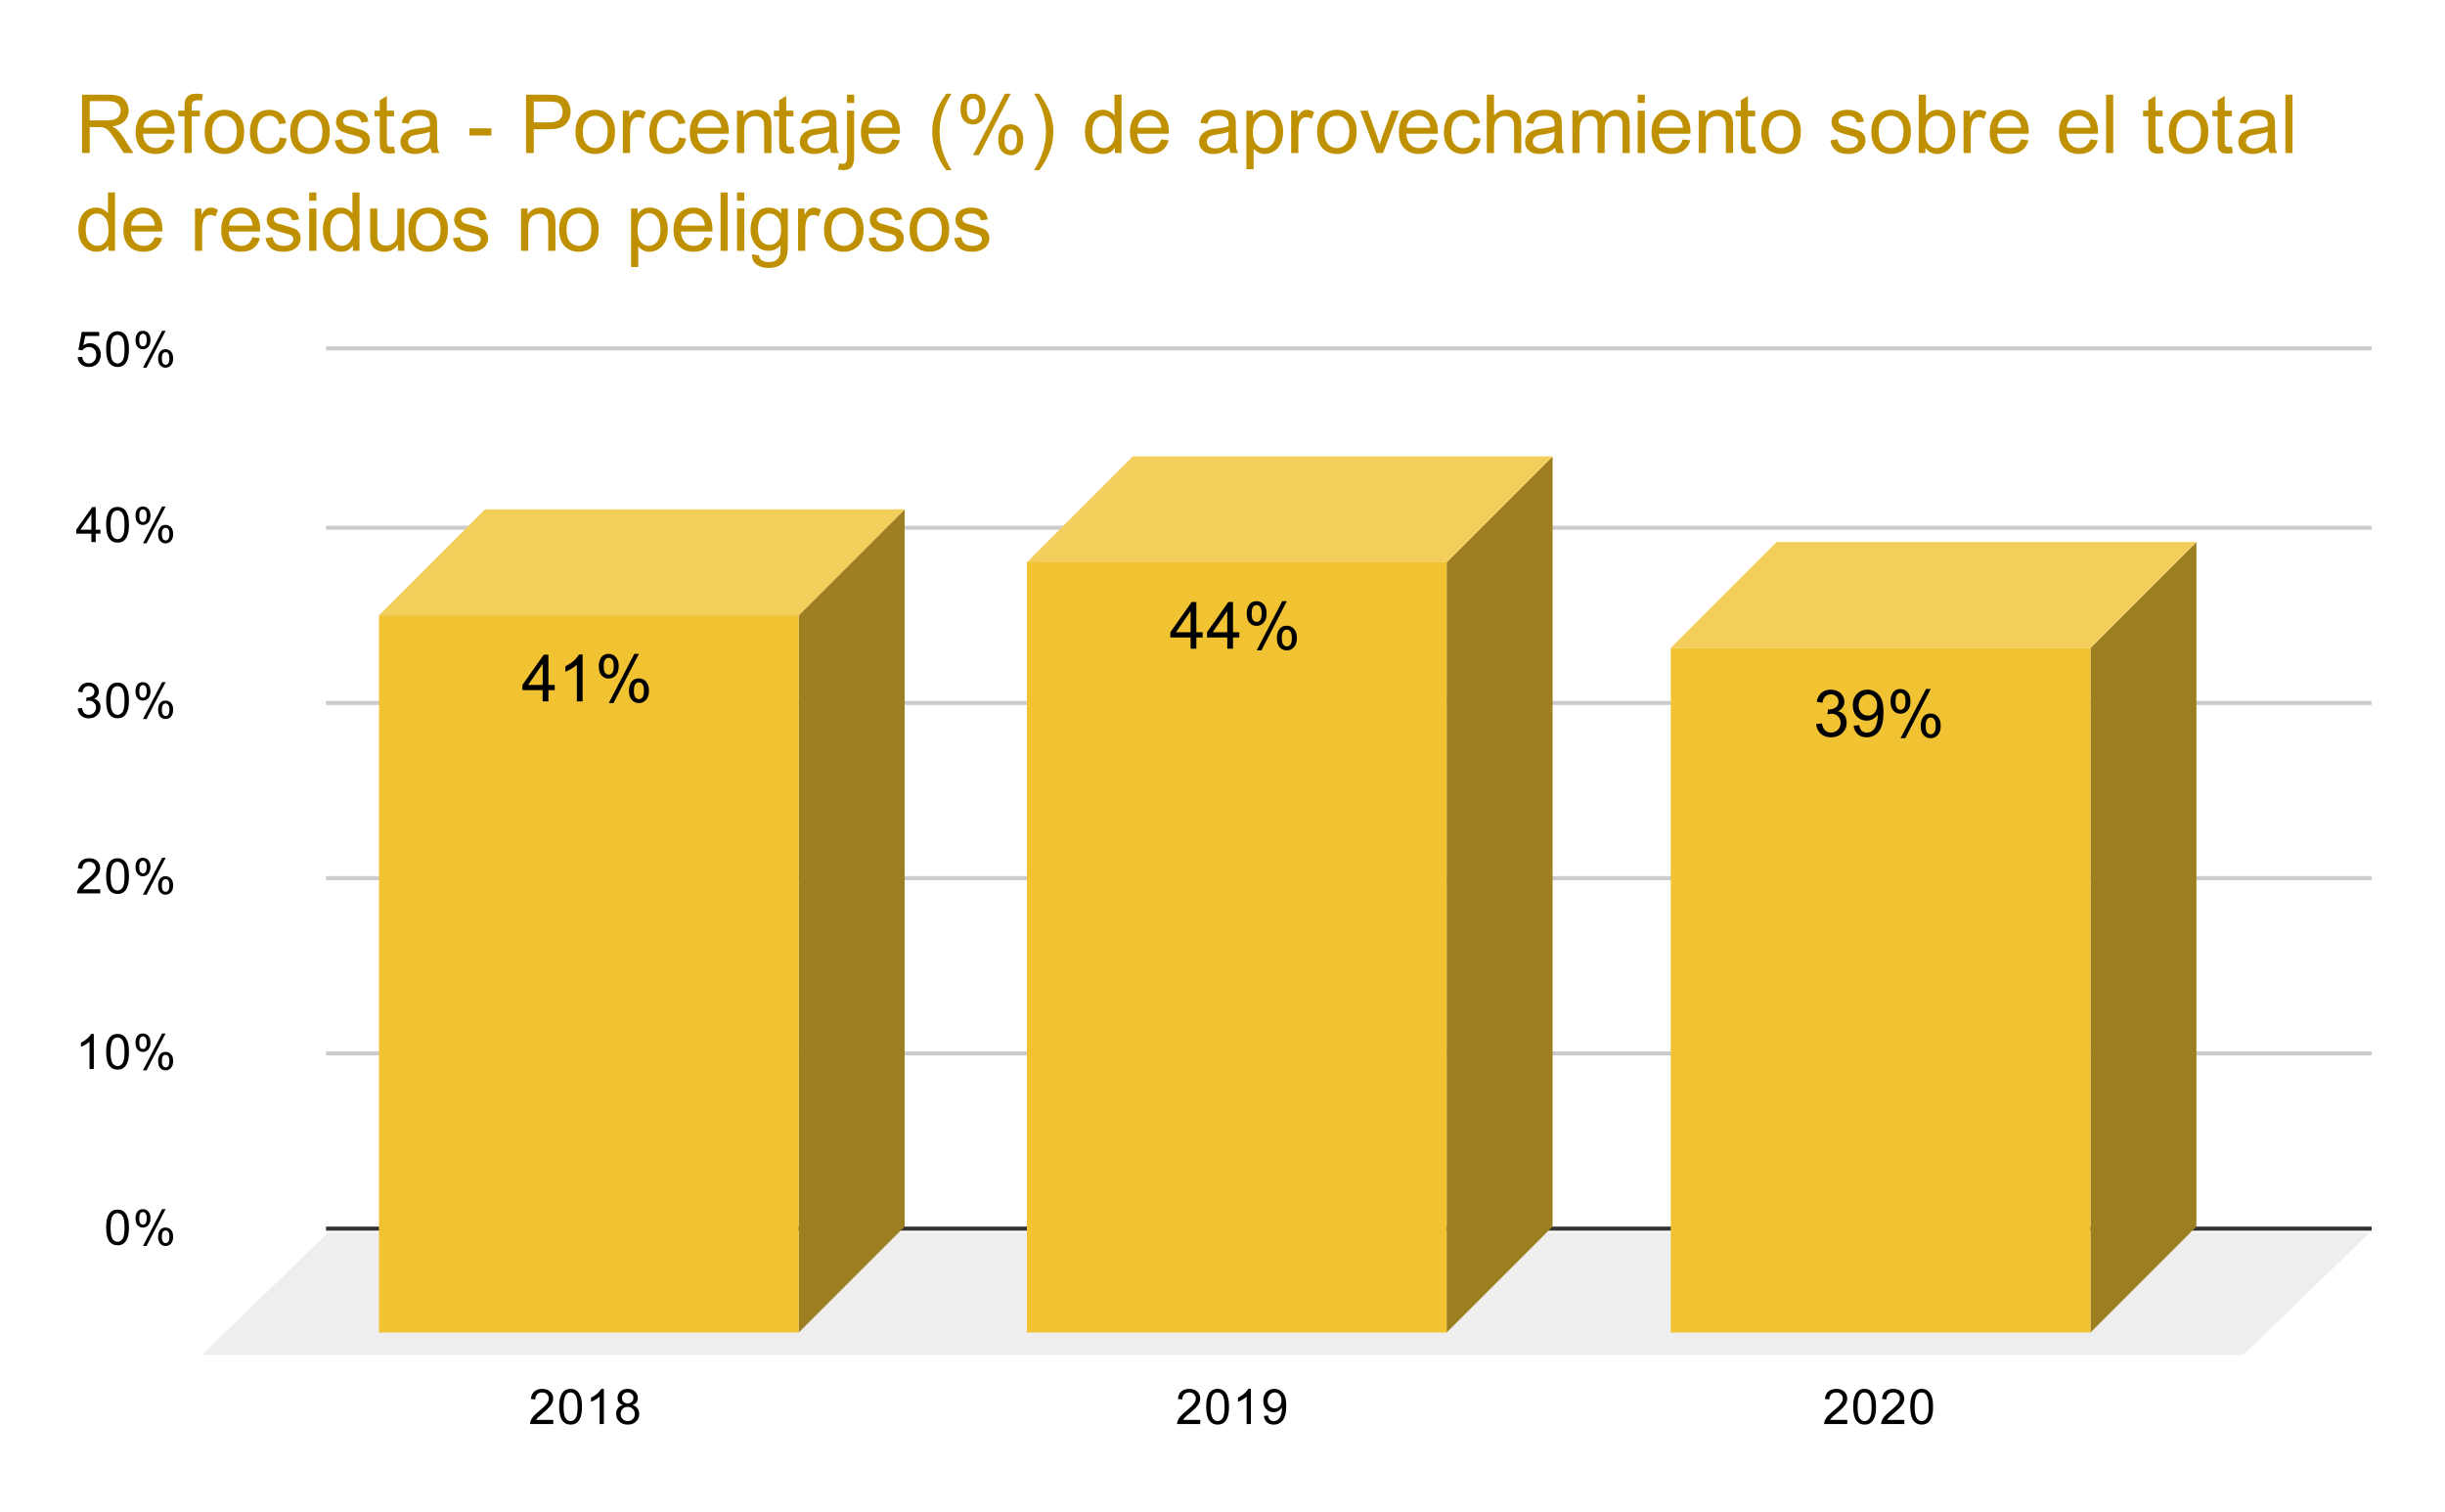 <svg version="1.1" viewBox="0.0 0.0 600.0 371.0" fill="none" stroke="none" stroke-linecap="square" stroke-miterlimit="10" width="600" height="371" xmlns:xlink="http://www.w3.org/1999/xlink" xmlns="http://www.w3.org/2000/svg"><path fill="#ffffff" d="M0 0L600.0 0L600.0 371.0L0 371.0L0 0Z" fill-rule="nonzero"/><path stroke="#333333" stroke-width="1.0" stroke-linecap="butt" d="M80.5 301.5L581.5 301.5" fill-rule="nonzero"/><path fill="#eeeeee" d="M49.5 332.5L80.5 302.5L581.5 302.5L550.5 332.5Z" fill-rule="nonzero"/><path stroke="#cccccc" stroke-width="1.0" stroke-linecap="butt" d="M80.5 258.5L581.5 258.5" fill-rule="nonzero"/><path stroke="#cccccc" stroke-width="1.0" stroke-linecap="butt" d="M80.5 215.5L581.5 215.5" fill-rule="nonzero"/><path stroke="#cccccc" stroke-width="1.0" stroke-linecap="butt" d="M80.5 172.5L581.5 172.5" fill-rule="nonzero"/><path stroke="#cccccc" stroke-width="1.0" stroke-linecap="butt" d="M80.5 129.5L581.5 129.5" fill-rule="nonzero"/><path stroke="#cccccc" stroke-width="1.0" stroke-linecap="butt" d="M80.5 85.5L581.5 85.5" fill-rule="nonzero"/><clipPath id="id_0"><path d="M49.55 85.917L581.45 85.917L581.45 332.45L49.55 332.45L49.55 85.917Z" clip-rule="nonzero"/></clipPath><path fill="#9d7e21" clip-path="url(#id_0)" d="M222.0 125.0L222.0 301.0L196.0 327.0L196.0 151.0Z" fill-rule="nonzero"/><path fill="#f4ce5b" clip-path="url(#id_0)" d="M196.0 151.0L93.0 151.0L119.0 125.0L222.0 125.0Z" fill-rule="nonzero"/><path stroke="#000000" stroke-width="2.0" stroke-linecap="butt" stroke-opacity="0.0" clip-path="url(#id_0)" d="M196.0 327.0L93.0 327.0L93.0 151.0L196.0 151.0Z" fill-rule="nonzero"/><path fill="#f1c232" clip-path="url(#id_0)" d="M196.0 327.0L93.0 327.0L93.0 151.0L196.0 151.0Z" fill-rule="nonzero"/><path fill="#9d7e21" clip-path="url(#id_0)" d="M381.0 112.0L381.0 301.0L355.0 327.0L355.0 138.0Z" fill-rule="nonzero"/><path fill="#f4ce5b" clip-path="url(#id_0)" d="M355.0 138.0L252.0 138.0L278.0 112.0L381.0 112.0Z" fill-rule="nonzero"/><path stroke="#000000" stroke-width="2.0" stroke-linecap="butt" stroke-opacity="0.0" clip-path="url(#id_0)" d="M355.0 327.0L252.0 327.0L252.0 138.0L355.0 138.0Z" fill-rule="nonzero"/><path fill="#f1c232" clip-path="url(#id_0)" d="M355.0 327.0L252.0 327.0L252.0 138.0L355.0 138.0Z" fill-rule="nonzero"/><path fill="#9d7e21" clip-path="url(#id_0)" d="M539.0 133.0L539.0 301.0L513.0 327.0L513.0 159.0Z" fill-rule="nonzero"/><path fill="#f4ce5b" clip-path="url(#id_0)" d="M513.0 159.0L410.0 159.0L436.0 133.0L539.0 133.0Z" fill-rule="nonzero"/><path stroke="#000000" stroke-width="2.0" stroke-linecap="butt" stroke-opacity="0.0" clip-path="url(#id_0)" d="M513.0 327.0L410.0 327.0L410.0 159.0L513.0 159.0Z" fill-rule="nonzero"/><path fill="#f1c232" clip-path="url(#id_0)" d="M513.0 327.0L410.0 327.0L410.0 159.0L513.0 159.0Z" fill-rule="nonzero"/><path stroke="#f1c232" stroke-width="3.0" stroke-linejoin="round" stroke-linecap="round" d="M133.172 172.113L133.172 169.363L128.203 169.363L128.203 168.081L133.438 160.66L134.578 160.66L134.578 168.081L136.125 168.081L136.125 169.363L134.578 169.363L134.578 172.113L133.172 172.113ZM133.172 168.081L133.172 162.91L129.594 168.081L133.172 168.081ZM142.969 172.113L141.562 172.113L141.562 163.144Q141.047 163.628 140.219 164.113Q139.406 164.597 138.75 164.847L138.75 163.488Q139.922 162.925 140.797 162.144Q141.688 161.347 142.062 160.613L142.969 160.613L142.969 172.113ZM146.938 163.41Q146.938 162.175 147.547 161.316Q148.172 160.456 149.344 160.456Q150.422 160.456 151.125 161.238Q151.828 162.003 151.828 163.488Q151.828 164.941 151.109 165.738Q150.406 166.519 149.359 166.519Q148.312 166.519 147.625 165.753Q146.938 164.972 146.938 163.41ZM149.375 161.425Q148.859 161.425 148.5 161.878Q148.156 162.331 148.156 163.55Q148.156 164.644 148.5 165.097Q148.859 165.55 149.375 165.55Q149.906 165.55 150.25 165.097Q150.609 164.644 150.609 163.441Q150.609 162.331 150.25 161.878Q149.906 161.425 149.375 161.425ZM149.391 172.535L155.656 160.456L156.797 160.456L150.547 172.535L149.391 172.535ZM154.344 169.425Q154.344 168.191 154.953 167.331Q155.578 166.472 156.75 166.472Q157.828 166.472 158.531 167.253Q159.25 168.019 159.25 169.503Q159.25 170.956 158.531 171.753Q157.812 172.535 156.766 172.535Q155.719 172.535 155.031 171.753Q154.344 170.972 154.344 169.425ZM156.797 167.441Q156.266 167.441 155.906 167.894Q155.562 168.347 155.562 169.566Q155.562 170.66 155.906 171.113Q156.266 171.566 156.781 171.566Q157.328 171.566 157.672 171.113Q158.016 170.66 158.016 169.456Q158.016 168.347 157.656 167.894Q157.312 167.441 156.797 167.441Z" fill-rule="nonzero"/><path fill="#000000" d="M133.172 172.113L133.172 169.363L128.203 169.363L128.203 168.081L133.438 160.66L134.578 160.66L134.578 168.081L136.125 168.081L136.125 169.363L134.578 169.363L134.578 172.113L133.172 172.113ZM133.172 168.081L133.172 162.91L129.594 168.081L133.172 168.081ZM142.969 172.113L141.562 172.113L141.562 163.144Q141.047 163.628 140.219 164.113Q139.406 164.597 138.75 164.847L138.75 163.488Q139.922 162.925 140.797 162.144Q141.688 161.347 142.062 160.613L142.969 160.613L142.969 172.113ZM146.938 163.41Q146.938 162.175 147.547 161.316Q148.172 160.456 149.344 160.456Q150.422 160.456 151.125 161.238Q151.828 162.003 151.828 163.488Q151.828 164.941 151.109 165.738Q150.406 166.519 149.359 166.519Q148.312 166.519 147.625 165.753Q146.938 164.972 146.938 163.41ZM149.375 161.425Q148.859 161.425 148.5 161.878Q148.156 162.331 148.156 163.55Q148.156 164.644 148.5 165.097Q148.859 165.55 149.375 165.55Q149.906 165.55 150.25 165.097Q150.609 164.644 150.609 163.441Q150.609 162.331 150.25 161.878Q149.906 161.425 149.375 161.425ZM149.391 172.535L155.656 160.456L156.797 160.456L150.547 172.535L149.391 172.535ZM154.344 169.425Q154.344 168.191 154.953 167.331Q155.578 166.472 156.75 166.472Q157.828 166.472 158.531 167.253Q159.25 168.019 159.25 169.503Q159.25 170.956 158.531 171.753Q157.812 172.535 156.766 172.535Q155.719 172.535 155.031 171.753Q154.344 170.972 154.344 169.425ZM156.797 167.441Q156.266 167.441 155.906 167.894Q155.562 168.347 155.562 169.566Q155.562 170.66 155.906 171.113Q156.266 171.566 156.781 171.566Q157.328 171.566 157.672 171.113Q158.016 170.66 158.016 169.456Q158.016 168.347 157.656 167.894Q157.312 167.441 156.797 167.441Z" fill-rule="nonzero"/><path stroke="#f1c232" stroke-width="3.0" stroke-linejoin="round" stroke-linecap="round" d="M292.172 159.181L292.172 156.431L287.203 156.431L287.203 155.149L292.438 147.728L293.578 147.728L293.578 155.149L295.125 155.149L295.125 156.431L293.578 156.431L293.578 159.181L292.172 159.181ZM292.172 155.149L292.172 149.978L288.594 155.149L292.172 155.149ZM301.172 159.181L301.172 156.431L296.203 156.431L296.203 155.149L301.438 147.728L302.578 147.728L302.578 155.149L304.125 155.149L304.125 156.431L302.578 156.431L302.578 159.181L301.172 159.181ZM301.172 155.149L301.172 149.978L297.594 155.149L301.172 155.149ZM305.938 150.478Q305.938 149.243 306.547 148.384Q307.172 147.524 308.344 147.524Q309.422 147.524 310.125 148.306Q310.828 149.071 310.828 150.556Q310.828 152.009 310.109 152.806Q309.406 153.587 308.359 153.587Q307.312 153.587 306.625 152.821Q305.938 152.04 305.938 150.478ZM308.375 148.493Q307.859 148.493 307.5 148.946Q307.156 149.399 307.156 150.618Q307.156 151.712 307.5 152.165Q307.859 152.618 308.375 152.618Q308.906 152.618 309.25 152.165Q309.609 151.712 309.609 150.509Q309.609 149.399 309.25 148.946Q308.906 148.493 308.375 148.493ZM308.391 159.603L314.656 147.524L315.797 147.524L309.547 159.603L308.391 159.603ZM313.344 156.493Q313.344 155.259 313.953 154.399Q314.578 153.54 315.75 153.54Q316.828 153.54 317.531 154.321Q318.25 155.087 318.25 156.571Q318.25 158.024 317.531 158.821Q316.812 159.603 315.766 159.603Q314.719 159.603 314.031 158.821Q313.344 158.04 313.344 156.493ZM315.797 154.509Q315.266 154.509 314.906 154.962Q314.562 155.415 314.562 156.634Q314.562 157.728 314.906 158.181Q315.266 158.634 315.781 158.634Q316.328 158.634 316.672 158.181Q317.016 157.728 317.016 156.524Q317.016 155.415 316.656 154.962Q316.312 154.509 315.797 154.509Z" fill-rule="nonzero"/><path fill="#000000" d="M292.172 159.181L292.172 156.431L287.203 156.431L287.203 155.149L292.438 147.728L293.578 147.728L293.578 155.149L295.125 155.149L295.125 156.431L293.578 156.431L293.578 159.181L292.172 159.181ZM292.172 155.149L292.172 149.978L288.594 155.149L292.172 155.149ZM301.172 159.181L301.172 156.431L296.203 156.431L296.203 155.149L301.438 147.728L302.578 147.728L302.578 155.149L304.125 155.149L304.125 156.431L302.578 156.431L302.578 159.181L301.172 159.181ZM301.172 155.149L301.172 149.978L297.594 155.149L301.172 155.149ZM305.938 150.478Q305.938 149.243 306.547 148.384Q307.172 147.524 308.344 147.524Q309.422 147.524 310.125 148.306Q310.828 149.071 310.828 150.556Q310.828 152.009 310.109 152.806Q309.406 153.587 308.359 153.587Q307.312 153.587 306.625 152.821Q305.938 152.04 305.938 150.478ZM308.375 148.493Q307.859 148.493 307.5 148.946Q307.156 149.399 307.156 150.618Q307.156 151.712 307.5 152.165Q307.859 152.618 308.375 152.618Q308.906 152.618 309.25 152.165Q309.609 151.712 309.609 150.509Q309.609 149.399 309.25 148.946Q308.906 148.493 308.375 148.493ZM308.391 159.603L314.656 147.524L315.797 147.524L309.547 159.603L308.391 159.603ZM313.344 156.493Q313.344 155.259 313.953 154.399Q314.578 153.54 315.75 153.54Q316.828 153.54 317.531 154.321Q318.25 155.087 318.25 156.571Q318.25 158.024 317.531 158.821Q316.812 159.603 315.766 159.603Q314.719 159.603 314.031 158.821Q313.344 158.04 313.344 156.493ZM315.797 154.509Q315.266 154.509 314.906 154.962Q314.562 155.415 314.562 156.634Q314.562 157.728 314.906 158.181Q315.266 158.634 315.781 158.634Q316.328 158.634 316.672 158.181Q317.016 157.728 317.016 156.524Q317.016 155.415 316.656 154.962Q316.312 154.509 315.797 154.509Z" fill-rule="nonzero"/><path stroke="#f1c232" stroke-width="3.0" stroke-linejoin="round" stroke-linecap="round" d="M445.672 177.703L447.078 177.515Q447.328 178.718 447.906 179.25Q448.484 179.765 449.328 179.765Q450.312 179.765 451.0 179.078Q451.688 178.39 451.688 177.375Q451.688 176.406 451.047 175.781Q450.422 175.156 449.438 175.156Q449.047 175.156 448.453 175.312L448.609 174.078Q448.75 174.093 448.828 174.093Q449.734 174.093 450.453 173.625Q451.172 173.156 451.172 172.172Q451.172 171.406 450.641 170.906Q450.125 170.39 449.297 170.39Q448.469 170.39 447.922 170.906Q447.375 171.422 447.219 172.453L445.812 172.203Q446.078 170.781 446.984 170.015Q447.906 169.234 449.266 169.234Q450.203 169.234 450.984 169.64Q451.781 170.031 452.188 170.734Q452.609 171.422 452.609 172.203Q452.609 172.953 452.203 173.562Q451.812 174.172 451.031 174.531Q452.047 174.765 452.609 175.5Q453.172 176.234 453.172 177.343Q453.172 178.843 452.078 179.89Q450.984 180.937 449.312 180.937Q447.812 180.937 446.812 180.047Q445.812 179.14 445.672 177.703ZM454.875 178.078L456.234 177.953Q456.406 178.906 456.891 179.343Q457.375 179.765 458.125 179.765Q458.781 179.765 459.266 179.468Q459.75 179.172 460.062 178.687Q460.375 178.187 460.578 177.343Q460.797 176.5 460.797 175.625Q460.797 175.531 460.797 175.343Q460.375 176.015 459.641 176.437Q458.906 176.843 458.062 176.843Q456.641 176.843 455.656 175.812Q454.672 174.781 454.672 173.093Q454.672 171.359 455.688 170.297Q456.719 169.234 458.266 169.234Q459.391 169.234 460.312 169.843Q461.234 170.437 461.719 171.547Q462.203 172.656 462.203 174.765Q462.203 176.968 461.719 178.265Q461.25 179.562 460.297 180.25Q459.359 180.937 458.094 180.937Q456.75 180.937 455.891 180.187Q455.047 179.437 454.875 178.078ZM460.641 173.031Q460.641 171.812 459.984 171.109Q459.344 170.39 458.438 170.39Q457.5 170.39 456.797 171.156Q456.109 171.922 456.109 173.14Q456.109 174.234 456.766 174.922Q457.438 175.609 458.406 175.609Q459.375 175.609 460.0 174.922Q460.641 174.234 460.641 173.031ZM463.938 172.031Q463.938 170.797 464.547 169.937Q465.172 169.078 466.344 169.078Q467.422 169.078 468.125 169.859Q468.828 170.625 468.828 172.109Q468.828 173.562 468.109 174.359Q467.406 175.14 466.359 175.14Q465.312 175.14 464.625 174.375Q463.938 173.593 463.938 172.031ZM466.375 170.047Q465.859 170.047 465.5 170.5Q465.156 170.953 465.156 172.172Q465.156 173.265 465.5 173.718Q465.859 174.172 466.375 174.172Q466.906 174.172 467.25 173.718Q467.609 173.265 467.609 172.062Q467.609 170.953 467.25 170.5Q466.906 170.047 466.375 170.047ZM466.391 181.156L472.656 169.078L473.797 169.078L467.547 181.156L466.391 181.156ZM471.344 178.047Q471.344 176.812 471.953 175.953Q472.578 175.093 473.75 175.093Q474.828 175.093 475.531 175.875Q476.25 176.64 476.25 178.125Q476.25 179.578 475.531 180.375Q474.812 181.156 473.766 181.156Q472.719 181.156 472.031 180.375Q471.344 179.593 471.344 178.047ZM473.797 176.062Q473.266 176.062 472.906 176.515Q472.562 176.968 472.562 178.187Q472.562 179.281 472.906 179.734Q473.266 180.187 473.781 180.187Q474.328 180.187 474.672 179.734Q475.016 179.281 475.016 178.078Q475.016 176.968 474.656 176.515Q474.312 176.062 473.797 176.062Z" fill-rule="nonzero"/><path fill="#000000" d="M445.672 177.703L447.078 177.515Q447.328 178.718 447.906 179.25Q448.484 179.765 449.328 179.765Q450.312 179.765 451.0 179.078Q451.688 178.39 451.688 177.375Q451.688 176.406 451.047 175.781Q450.422 175.156 449.438 175.156Q449.047 175.156 448.453 175.312L448.609 174.078Q448.75 174.093 448.828 174.093Q449.734 174.093 450.453 173.625Q451.172 173.156 451.172 172.172Q451.172 171.406 450.641 170.906Q450.125 170.39 449.297 170.39Q448.469 170.39 447.922 170.906Q447.375 171.422 447.219 172.453L445.812 172.203Q446.078 170.781 446.984 170.015Q447.906 169.234 449.266 169.234Q450.203 169.234 450.984 169.64Q451.781 170.031 452.188 170.734Q452.609 171.422 452.609 172.203Q452.609 172.953 452.203 173.562Q451.812 174.172 451.031 174.531Q452.047 174.765 452.609 175.5Q453.172 176.234 453.172 177.343Q453.172 178.843 452.078 179.89Q450.984 180.937 449.312 180.937Q447.812 180.937 446.812 180.047Q445.812 179.14 445.672 177.703ZM454.875 178.078L456.234 177.953Q456.406 178.906 456.891 179.343Q457.375 179.765 458.125 179.765Q458.781 179.765 459.266 179.468Q459.75 179.172 460.062 178.687Q460.375 178.187 460.578 177.343Q460.797 176.5 460.797 175.625Q460.797 175.531 460.797 175.343Q460.375 176.015 459.641 176.437Q458.906 176.843 458.062 176.843Q456.641 176.843 455.656 175.812Q454.672 174.781 454.672 173.093Q454.672 171.359 455.688 170.297Q456.719 169.234 458.266 169.234Q459.391 169.234 460.312 169.843Q461.234 170.437 461.719 171.547Q462.203 172.656 462.203 174.765Q462.203 176.968 461.719 178.265Q461.25 179.562 460.297 180.25Q459.359 180.937 458.094 180.937Q456.75 180.937 455.891 180.187Q455.047 179.437 454.875 178.078ZM460.641 173.031Q460.641 171.812 459.984 171.109Q459.344 170.39 458.438 170.39Q457.5 170.39 456.797 171.156Q456.109 171.922 456.109 173.14Q456.109 174.234 456.766 174.922Q457.438 175.609 458.406 175.609Q459.375 175.609 460.0 174.922Q460.641 174.234 460.641 173.031ZM463.938 172.031Q463.938 170.797 464.547 169.937Q465.172 169.078 466.344 169.078Q467.422 169.078 468.125 169.859Q468.828 170.625 468.828 172.109Q468.828 173.562 468.109 174.359Q467.406 175.14 466.359 175.14Q465.312 175.14 464.625 174.375Q463.938 173.593 463.938 172.031ZM466.375 170.047Q465.859 170.047 465.5 170.5Q465.156 170.953 465.156 172.172Q465.156 173.265 465.5 173.718Q465.859 174.172 466.375 174.172Q466.906 174.172 467.25 173.718Q467.609 173.265 467.609 172.062Q467.609 170.953 467.25 170.5Q466.906 170.047 466.375 170.047ZM466.391 181.156L472.656 169.078L473.797 169.078L467.547 181.156L466.391 181.156ZM471.344 178.047Q471.344 176.812 471.953 175.953Q472.578 175.093 473.75 175.093Q474.828 175.093 475.531 175.875Q476.25 176.64 476.25 178.125Q476.25 179.578 475.531 180.375Q474.812 181.156 473.766 181.156Q472.719 181.156 472.031 180.375Q471.344 179.593 471.344 178.047ZM473.797 176.062Q473.266 176.062 472.906 176.515Q472.562 176.968 472.562 178.187Q472.562 179.281 472.906 179.734Q473.266 180.187 473.781 180.187Q474.328 180.187 474.672 179.734Q475.016 179.281 475.016 178.078Q475.016 176.968 474.656 176.515Q474.312 176.062 473.797 176.062Z" fill-rule="nonzero"/><path fill="#000000" d="M26.05 301.216Q26.05 299.684 26.363 298.762Q26.675 297.825 27.284 297.325Q27.909 296.825 28.847 296.825Q29.534 296.825 30.05 297.106Q30.581 297.387 30.925 297.919Q31.269 298.434 31.456 299.184Q31.644 299.934 31.644 301.216Q31.644 302.731 31.331 303.653Q31.034 304.575 30.409 305.091Q29.8 305.591 28.847 305.591Q27.613 305.591 26.894 304.7Q26.05 303.637 26.05 301.216ZM27.128 301.216Q27.128 303.325 27.628 304.028Q28.128 304.731 28.847 304.731Q29.581 304.731 30.066 304.028Q30.566 303.325 30.566 301.216Q30.566 299.091 30.066 298.403Q29.581 297.7 28.831 297.7Q28.113 297.7 27.675 298.309Q27.128 299.091 27.128 301.216ZM33.253 298.919Q33.253 297.997 33.706 297.356Q34.175 296.716 35.05 296.716Q35.862 296.716 36.394 297.294Q36.925 297.872 36.925 298.981Q36.925 300.075 36.378 300.669Q35.847 301.247 35.066 301.247Q34.284 301.247 33.769 300.669Q33.253 300.091 33.253 298.919ZM35.081 297.434Q34.691 297.434 34.425 297.778Q34.175 298.122 34.175 299.028Q34.175 299.856 34.425 300.2Q34.691 300.528 35.081 300.528Q35.487 300.528 35.737 300.184Q36.003 299.841 36.003 298.95Q36.003 298.106 35.737 297.778Q35.472 297.434 35.081 297.434ZM35.081 305.762L39.784 296.716L40.644 296.716L35.956 305.762L35.081 305.762ZM38.8 303.434Q38.8 302.512 39.253 301.872Q39.722 301.231 40.612 301.231Q41.425 301.231 41.956 301.809Q42.487 302.372 42.487 303.497Q42.487 304.591 41.941 305.184Q41.409 305.762 40.612 305.762Q39.847 305.762 39.316 305.184Q38.8 304.606 38.8 303.434ZM40.644 301.95Q40.237 301.95 39.972 302.294Q39.722 302.637 39.722 303.544Q39.722 304.356 39.987 304.7Q40.253 305.044 40.644 305.044Q41.034 305.044 41.3 304.7Q41.566 304.356 41.566 303.45Q41.566 302.622 41.3 302.294Q41.034 301.95 40.644 301.95Z" fill-rule="nonzero"/><path fill="#000000" d="M23.019 262.343L21.972 262.343L21.972 255.625Q21.581 255.984 20.956 256.359Q20.347 256.718 19.863 256.89L19.863 255.875Q20.738 255.453 21.394 254.875Q22.066 254.281 22.347 253.718L23.019 253.718L23.019 262.343ZM26.05 258.109Q26.05 256.578 26.363 255.656Q26.675 254.718 27.284 254.218Q27.909 253.718 28.847 253.718Q29.534 253.718 30.05 254Q30.581 254.281 30.925 254.812Q31.269 255.328 31.456 256.078Q31.644 256.828 31.644 258.109Q31.644 259.625 31.331 260.546Q31.034 261.468 30.409 261.984Q29.8 262.484 28.847 262.484Q27.613 262.484 26.894 261.593Q26.05 260.531 26.05 258.109ZM27.128 258.109Q27.128 260.218 27.628 260.921Q28.128 261.625 28.847 261.625Q29.581 261.625 30.066 260.921Q30.566 260.218 30.566 258.109Q30.566 255.984 30.066 255.296Q29.581 254.593 28.831 254.593Q28.113 254.593 27.675 255.203Q27.128 255.984 27.128 258.109ZM33.253 255.812Q33.253 254.89 33.706 254.25Q34.175 253.609 35.05 253.609Q35.862 253.609 36.394 254.187Q36.925 254.765 36.925 255.875Q36.925 256.968 36.378 257.562Q35.847 258.14 35.066 258.14Q34.284 258.14 33.769 257.562Q33.253 256.984 33.253 255.812ZM35.081 254.328Q34.691 254.328 34.425 254.671Q34.175 255.015 34.175 255.921Q34.175 256.75 34.425 257.093Q34.691 257.421 35.081 257.421Q35.487 257.421 35.737 257.078Q36.003 256.734 36.003 255.843Q36.003 255 35.737 254.671Q35.472 254.328 35.081 254.328ZM35.081 262.656L39.784 253.609L40.644 253.609L35.956 262.656L35.081 262.656ZM38.8 260.328Q38.8 259.406 39.253 258.765Q39.722 258.125 40.612 258.125Q41.425 258.125 41.956 258.703Q42.487 259.265 42.487 260.39Q42.487 261.484 41.941 262.078Q41.409 262.656 40.612 262.656Q39.847 262.656 39.316 262.078Q38.8 261.5 38.8 260.328ZM40.644 258.843Q40.237 258.843 39.972 259.187Q39.722 259.531 39.722 260.437Q39.722 261.25 39.987 261.593Q40.253 261.937 40.644 261.937Q41.034 261.937 41.3 261.593Q41.566 261.25 41.566 260.343Q41.566 259.515 41.3 259.187Q41.034 258.843 40.644 258.843Z" fill-rule="nonzero"/><path fill="#000000" d="M24.597 218.221L24.597 219.237L18.909 219.237Q18.909 218.862 19.034 218.502Q19.253 217.924 19.722 217.362Q20.206 216.799 21.113 216.065Q22.519 214.909 23.003 214.237Q23.503 213.565 23.503 212.971Q23.503 212.346 23.05 211.924Q22.597 211.487 21.878 211.487Q21.113 211.487 20.659 211.94Q20.206 212.393 20.191 213.205L19.113 213.096Q19.222 211.877 19.941 211.252Q20.675 210.612 21.909 210.612Q23.144 210.612 23.863 211.299Q24.581 211.987 24.581 213.002Q24.581 213.518 24.363 214.018Q24.159 214.502 23.659 215.065Q23.175 215.612 22.05 216.565Q21.097 217.362 20.816 217.659Q20.55 217.94 20.378 218.221L24.597 218.221ZM26.05 215.002Q26.05 213.471 26.363 212.549Q26.675 211.612 27.284 211.112Q27.909 210.612 28.847 210.612Q29.534 210.612 30.05 210.893Q30.581 211.174 30.925 211.705Q31.269 212.221 31.456 212.971Q31.644 213.721 31.644 215.002Q31.644 216.518 31.331 217.44Q31.034 218.362 30.409 218.877Q29.8 219.377 28.847 219.377Q27.613 219.377 26.894 218.487Q26.05 217.424 26.05 215.002ZM27.128 215.002Q27.128 217.112 27.628 217.815Q28.128 218.518 28.847 218.518Q29.581 218.518 30.066 217.815Q30.566 217.112 30.566 215.002Q30.566 212.877 30.066 212.19Q29.581 211.487 28.831 211.487Q28.113 211.487 27.675 212.096Q27.128 212.877 27.128 215.002ZM33.253 212.705Q33.253 211.784 33.706 211.143Q34.175 210.502 35.05 210.502Q35.862 210.502 36.394 211.08Q36.925 211.659 36.925 212.768Q36.925 213.862 36.378 214.455Q35.847 215.034 35.066 215.034Q34.284 215.034 33.769 214.455Q33.253 213.877 33.253 212.705ZM35.081 211.221Q34.691 211.221 34.425 211.565Q34.175 211.909 34.175 212.815Q34.175 213.643 34.425 213.987Q34.691 214.315 35.081 214.315Q35.487 214.315 35.737 213.971Q36.003 213.627 36.003 212.737Q36.003 211.893 35.737 211.565Q35.472 211.221 35.081 211.221ZM35.081 219.549L39.784 210.502L40.644 210.502L35.956 219.549L35.081 219.549ZM38.8 217.221Q38.8 216.299 39.253 215.659Q39.722 215.018 40.612 215.018Q41.425 215.018 41.956 215.596Q42.487 216.159 42.487 217.284Q42.487 218.377 41.941 218.971Q41.409 219.549 40.612 219.549Q39.847 219.549 39.316 218.971Q38.8 218.393 38.8 217.221ZM40.644 215.737Q40.237 215.737 39.972 216.08Q39.722 216.424 39.722 217.33Q39.722 218.143 39.987 218.487Q40.253 218.83 40.644 218.83Q41.034 218.83 41.3 218.487Q41.566 218.143 41.566 217.237Q41.566 216.409 41.3 216.08Q41.034 215.737 40.644 215.737Z" fill-rule="nonzero"/><path fill="#000000" d="M19.05 173.864L20.113 173.724Q20.284 174.614 20.722 175.021Q21.159 175.411 21.784 175.411Q22.534 175.411 23.05 174.896Q23.566 174.38 23.566 173.614Q23.566 172.896 23.081 172.427Q22.613 171.942 21.878 171.942Q21.581 171.942 21.128 172.067L21.253 171.13Q21.363 171.146 21.425 171.146Q22.097 171.146 22.628 170.802Q23.175 170.442 23.175 169.708Q23.175 169.13 22.784 168.755Q22.394 168.364 21.769 168.364Q21.159 168.364 20.738 168.755Q20.331 169.146 20.222 169.911L19.159 169.724Q19.347 168.677 20.034 168.099Q20.722 167.505 21.738 167.505Q22.441 167.505 23.034 167.817Q23.628 168.114 23.941 168.63Q24.253 169.146 24.253 169.739Q24.253 170.286 23.956 170.755Q23.659 171.208 23.081 171.474Q23.831 171.646 24.253 172.208Q24.675 172.755 24.675 173.599Q24.675 174.724 23.847 175.505Q23.034 176.286 21.784 176.286Q20.659 176.286 19.909 175.614Q19.159 174.927 19.05 173.864ZM26.05 171.896Q26.05 170.364 26.363 169.442Q26.675 168.505 27.284 168.005Q27.909 167.505 28.847 167.505Q29.534 167.505 30.05 167.786Q30.581 168.067 30.925 168.599Q31.269 169.114 31.456 169.864Q31.644 170.614 31.644 171.896Q31.644 173.411 31.331 174.333Q31.034 175.255 30.409 175.771Q29.8 176.271 28.847 176.271Q27.613 176.271 26.894 175.38Q26.05 174.317 26.05 171.896ZM27.128 171.896Q27.128 174.005 27.628 174.708Q28.128 175.411 28.847 175.411Q29.581 175.411 30.066 174.708Q30.566 174.005 30.566 171.896Q30.566 169.771 30.066 169.083Q29.581 168.38 28.831 168.38Q28.113 168.38 27.675 168.989Q27.128 169.771 27.128 171.896ZM33.253 169.599Q33.253 168.677 33.706 168.036Q34.175 167.396 35.05 167.396Q35.862 167.396 36.394 167.974Q36.925 168.552 36.925 169.661Q36.925 170.755 36.378 171.349Q35.847 171.927 35.066 171.927Q34.284 171.927 33.769 171.349Q33.253 170.771 33.253 169.599ZM35.081 168.114Q34.691 168.114 34.425 168.458Q34.175 168.802 34.175 169.708Q34.175 170.536 34.425 170.88Q34.691 171.208 35.081 171.208Q35.487 171.208 35.737 170.864Q36.003 170.521 36.003 169.63Q36.003 168.786 35.737 168.458Q35.472 168.114 35.081 168.114ZM35.081 176.442L39.784 167.396L40.644 167.396L35.956 176.442L35.081 176.442ZM38.8 174.114Q38.8 173.192 39.253 172.552Q39.722 171.911 40.612 171.911Q41.425 171.911 41.956 172.489Q42.487 173.052 42.487 174.177Q42.487 175.271 41.941 175.864Q41.409 176.442 40.612 176.442Q39.847 176.442 39.316 175.864Q38.8 175.286 38.8 174.114ZM40.644 172.63Q40.237 172.63 39.972 172.974Q39.722 173.317 39.722 174.224Q39.722 175.036 39.987 175.38Q40.253 175.724 40.644 175.724Q41.034 175.724 41.3 175.38Q41.566 175.036 41.566 174.13Q41.566 173.302 41.3 172.974Q41.034 172.63 40.644 172.63Z" fill-rule="nonzero"/><path fill="#000000" d="M22.425 133.023L22.425 130.961L18.706 130.961L18.706 129.992L22.628 124.43L23.488 124.43L23.488 129.992L24.644 129.992L24.644 130.961L23.488 130.961L23.488 133.023L22.425 133.023ZM22.425 129.992L22.425 126.133L19.738 129.992L22.425 129.992ZM26.05 128.789Q26.05 127.258 26.363 126.336Q26.675 125.398 27.284 124.898Q27.909 124.398 28.847 124.398Q29.534 124.398 30.05 124.68Q30.581 124.961 30.925 125.492Q31.269 126.008 31.456 126.758Q31.644 127.508 31.644 128.789Q31.644 130.305 31.331 131.226Q31.034 132.148 30.409 132.664Q29.8 133.164 28.847 133.164Q27.613 133.164 26.894 132.273Q26.05 131.211 26.05 128.789ZM27.128 128.789Q27.128 130.898 27.628 131.601Q28.128 132.305 28.847 132.305Q29.581 132.305 30.066 131.601Q30.566 130.898 30.566 128.789Q30.566 126.664 30.066 125.976Q29.581 125.273 28.831 125.273Q28.113 125.273 27.675 125.883Q27.128 126.664 27.128 128.789ZM33.253 126.492Q33.253 125.57 33.706 124.93Q34.175 124.289 35.05 124.289Q35.862 124.289 36.394 124.867Q36.925 125.445 36.925 126.555Q36.925 127.648 36.378 128.242Q35.847 128.82 35.066 128.82Q34.284 128.82 33.769 128.242Q33.253 127.664 33.253 126.492ZM35.081 125.008Q34.691 125.008 34.425 125.351Q34.175 125.695 34.175 126.601Q34.175 127.43 34.425 127.773Q34.691 128.101 35.081 128.101Q35.487 128.101 35.737 127.758Q36.003 127.414 36.003 126.523Q36.003 125.68 35.737 125.351Q35.472 125.008 35.081 125.008ZM35.081 133.336L39.784 124.289L40.644 124.289L35.956 133.336L35.081 133.336ZM38.8 131.008Q38.8 130.086 39.253 129.445Q39.722 128.805 40.612 128.805Q41.425 128.805 41.956 129.383Q42.487 129.945 42.487 131.07Q42.487 132.164 41.941 132.758Q41.409 133.336 40.612 133.336Q39.847 133.336 39.316 132.758Q38.8 132.18 38.8 131.008ZM40.644 129.523Q40.237 129.523 39.972 129.867Q39.722 130.211 39.722 131.117Q39.722 131.93 39.987 132.273Q40.253 132.617 40.644 132.617Q41.034 132.617 41.3 132.273Q41.566 131.93 41.566 131.023Q41.566 130.195 41.3 129.867Q41.034 129.523 40.644 129.523Z" fill-rule="nonzero"/><path fill="#000000" d="M19.05 87.667L20.159 87.573Q20.284 88.385 20.722 88.792Q21.175 89.198 21.816 89.198Q22.566 89.198 23.097 88.62Q23.628 88.042 23.628 87.104Q23.628 86.198 23.113 85.682Q22.613 85.151 21.784 85.151Q21.284 85.151 20.863 85.385Q20.456 85.62 20.222 85.979L19.238 85.854L20.066 81.448L24.347 81.448L24.347 82.448L20.909 82.448L20.456 84.76Q21.222 84.214 22.066 84.214Q23.191 84.214 23.956 84.995Q24.738 85.776 24.738 87.01Q24.738 88.167 24.066 89.026Q23.238 90.057 21.816 90.057Q20.644 90.057 19.894 89.401Q19.159 88.745 19.05 87.667ZM26.05 85.682Q26.05 84.151 26.363 83.229Q26.675 82.292 27.284 81.792Q27.909 81.292 28.847 81.292Q29.534 81.292 30.05 81.573Q30.581 81.854 30.925 82.385Q31.269 82.901 31.456 83.651Q31.644 84.401 31.644 85.682Q31.644 87.198 31.331 88.12Q31.034 89.042 30.409 89.557Q29.8 90.057 28.847 90.057Q27.613 90.057 26.894 89.167Q26.05 88.104 26.05 85.682ZM27.128 85.682Q27.128 87.792 27.628 88.495Q28.128 89.198 28.847 89.198Q29.581 89.198 30.066 88.495Q30.566 87.792 30.566 85.682Q30.566 83.557 30.066 82.87Q29.581 82.167 28.831 82.167Q28.113 82.167 27.675 82.776Q27.128 83.557 27.128 85.682ZM33.253 83.385Q33.253 82.464 33.706 81.823Q34.175 81.182 35.05 81.182Q35.862 81.182 36.394 81.76Q36.925 82.339 36.925 83.448Q36.925 84.542 36.378 85.135Q35.847 85.714 35.066 85.714Q34.284 85.714 33.769 85.135Q33.253 84.557 33.253 83.385ZM35.081 81.901Q34.691 81.901 34.425 82.245Q34.175 82.589 34.175 83.495Q34.175 84.323 34.425 84.667Q34.691 84.995 35.081 84.995Q35.487 84.995 35.737 84.651Q36.003 84.307 36.003 83.417Q36.003 82.573 35.737 82.245Q35.472 81.901 35.081 81.901ZM35.081 90.229L39.784 81.182L40.644 81.182L35.956 90.229L35.081 90.229ZM38.8 87.901Q38.8 86.979 39.253 86.339Q39.722 85.698 40.612 85.698Q41.425 85.698 41.956 86.276Q42.487 86.839 42.487 87.964Q42.487 89.057 41.941 89.651Q41.409 90.229 40.612 90.229Q39.847 90.229 39.316 89.651Q38.8 89.073 38.8 87.901ZM40.644 86.417Q40.237 86.417 39.972 86.76Q39.722 87.104 39.722 88.01Q39.722 88.823 39.987 89.167Q40.253 89.51 40.644 89.51Q41.034 89.51 41.3 89.167Q41.566 88.823 41.566 87.917Q41.566 87.089 41.3 86.76Q41.034 86.417 40.644 86.417Z" fill-rule="nonzero"/><path fill="#000000" d="M135.771 348.434L135.771 349.45L130.083 349.45Q130.083 349.075 130.208 348.716Q130.427 348.137 130.896 347.575Q131.38 347.012 132.286 346.278Q133.693 345.122 134.177 344.45Q134.677 343.778 134.677 343.184Q134.677 342.559 134.224 342.137Q133.771 341.7 133.052 341.7Q132.286 341.7 131.833 342.153Q131.38 342.606 131.364 343.419L130.286 343.309Q130.396 342.091 131.114 341.466Q131.849 340.825 133.083 340.825Q134.318 340.825 135.036 341.512Q135.755 342.2 135.755 343.216Q135.755 343.731 135.536 344.231Q135.333 344.716 134.833 345.278Q134.349 345.825 133.224 346.778Q132.271 347.575 131.989 347.872Q131.724 348.153 131.552 348.434L135.771 348.434ZM137.224 345.216Q137.224 343.684 137.536 342.762Q137.849 341.825 138.458 341.325Q139.083 340.825 140.021 340.825Q140.708 340.825 141.224 341.106Q141.755 341.387 142.099 341.919Q142.443 342.434 142.63 343.184Q142.818 343.934 142.818 345.216Q142.818 346.731 142.505 347.653Q142.208 348.575 141.583 349.091Q140.974 349.591 140.021 349.591Q138.786 349.591 138.068 348.7Q137.224 347.637 137.224 345.216ZM138.302 345.216Q138.302 347.325 138.802 348.028Q139.302 348.731 140.021 348.731Q140.755 348.731 141.239 348.028Q141.739 347.325 141.739 345.216Q141.739 343.091 141.239 342.403Q140.755 341.7 140.005 341.7Q139.286 341.7 138.849 342.309Q138.302 343.091 138.302 345.216ZM148.193 349.45L147.146 349.45L147.146 342.731Q146.755 343.091 146.13 343.466Q145.521 343.825 145.036 343.997L145.036 342.981Q145.911 342.559 146.568 341.981Q147.239 341.387 147.521 340.825L148.193 340.825L148.193 349.45ZM152.849 344.794Q152.193 344.544 151.864 344.106Q151.552 343.653 151.552 343.044Q151.552 342.106 152.224 341.466Q152.911 340.825 154.021 340.825Q155.146 340.825 155.833 341.481Q156.521 342.137 156.521 343.075Q156.521 343.669 156.208 344.106Q155.896 344.544 155.255 344.794Q156.052 345.044 156.458 345.622Q156.864 346.2 156.864 346.997Q156.864 348.091 156.083 348.841Q155.318 349.591 154.036 349.591Q152.771 349.591 151.989 348.841Q151.208 348.091 151.208 346.966Q151.208 346.122 151.63 345.559Q152.068 344.997 152.849 344.794ZM152.63 342.997Q152.63 343.606 153.021 343.997Q153.427 344.387 154.052 344.387Q154.661 344.387 155.052 344.012Q155.443 343.622 155.443 343.059Q155.443 342.481 155.036 342.091Q154.63 341.684 154.036 341.684Q153.427 341.684 153.021 342.075Q152.63 342.466 152.63 342.997ZM152.302 346.966Q152.302 347.419 152.505 347.841Q152.724 348.262 153.146 348.497Q153.568 348.731 154.052 348.731Q154.802 348.731 155.286 348.247Q155.786 347.762 155.786 347.012Q155.786 346.247 155.286 345.747Q154.786 345.247 154.021 345.247Q153.271 345.247 152.786 345.747Q152.302 346.231 152.302 346.966Z" fill-rule="nonzero"/><path fill="#000000" d="M294.547 348.434L294.547 349.45L288.859 349.45Q288.859 349.075 288.984 348.716Q289.203 348.137 289.672 347.575Q290.156 347.012 291.062 346.278Q292.469 345.122 292.953 344.45Q293.453 343.778 293.453 343.184Q293.453 342.559 293.0 342.137Q292.547 341.7 291.828 341.7Q291.062 341.7 290.609 342.153Q290.156 342.606 290.141 343.419L289.062 343.309Q289.172 342.091 289.891 341.466Q290.625 340.825 291.859 340.825Q293.094 340.825 293.812 341.512Q294.531 342.2 294.531 343.216Q294.531 343.731 294.312 344.231Q294.109 344.716 293.609 345.278Q293.125 345.825 292.0 346.778Q291.047 347.575 290.766 347.872Q290.5 348.153 290.328 348.434L294.547 348.434ZM296.0 345.216Q296.0 343.684 296.312 342.762Q296.625 341.825 297.234 341.325Q297.859 340.825 298.797 340.825Q299.484 340.825 300.0 341.106Q300.531 341.387 300.875 341.919Q301.219 342.434 301.406 343.184Q301.594 343.934 301.594 345.216Q301.594 346.731 301.281 347.653Q300.984 348.575 300.359 349.091Q299.75 349.591 298.797 349.591Q297.562 349.591 296.844 348.7Q296.0 347.637 296.0 345.216ZM297.078 345.216Q297.078 347.325 297.578 348.028Q298.078 348.731 298.797 348.731Q299.531 348.731 300.016 348.028Q300.516 347.325 300.516 345.216Q300.516 343.091 300.016 342.403Q299.531 341.7 298.781 341.7Q298.062 341.7 297.625 342.309Q297.078 343.091 297.078 345.216ZM306.969 349.45L305.922 349.45L305.922 342.731Q305.531 343.091 304.906 343.466Q304.297 343.825 303.812 343.997L303.812 342.981Q304.688 342.559 305.344 341.981Q306.016 341.387 306.297 340.825L306.969 340.825L306.969 349.45ZM310.156 347.466L311.172 347.372Q311.297 348.091 311.656 348.419Q312.031 348.731 312.594 348.731Q313.078 348.731 313.438 348.512Q313.812 348.278 314.047 347.919Q314.281 347.544 314.438 346.919Q314.594 346.278 314.594 345.622Q314.594 345.544 314.594 345.403Q314.281 345.903 313.734 346.231Q313.188 346.544 312.547 346.544Q311.469 346.544 310.734 345.778Q310.0 344.997 310.0 343.731Q310.0 342.419 310.766 341.622Q311.547 340.825 312.703 340.825Q313.531 340.825 314.219 341.278Q314.922 341.731 315.281 342.575Q315.641 343.403 315.641 344.981Q315.641 346.622 315.281 347.606Q314.938 348.575 314.219 349.091Q313.516 349.591 312.578 349.591Q311.562 349.591 310.922 349.044Q310.281 348.481 310.156 347.466ZM314.469 343.669Q314.469 342.762 313.984 342.231Q313.516 341.7 312.828 341.7Q312.125 341.7 311.594 342.278Q311.078 342.841 311.078 343.762Q311.078 344.575 311.578 345.091Q312.078 345.606 312.797 345.606Q313.531 345.606 314.0 345.091Q314.469 344.575 314.469 343.669Z" fill-rule="nonzero"/><path fill="#000000" d="M453.323 348.434L453.323 349.45L447.635 349.45Q447.635 349.075 447.76 348.716Q447.979 348.137 448.448 347.575Q448.932 347.012 449.839 346.278Q451.245 345.122 451.729 344.45Q452.229 343.778 452.229 343.184Q452.229 342.559 451.776 342.137Q451.323 341.7 450.604 341.7Q449.839 341.7 449.385 342.153Q448.932 342.606 448.917 343.419L447.839 343.309Q447.948 342.091 448.667 341.466Q449.401 340.825 450.635 340.825Q451.87 340.825 452.589 341.512Q453.307 342.2 453.307 343.216Q453.307 343.731 453.089 344.231Q452.885 344.716 452.385 345.278Q451.901 345.825 450.776 346.778Q449.823 347.575 449.542 347.872Q449.276 348.153 449.104 348.434L453.323 348.434ZM454.776 345.216Q454.776 343.684 455.089 342.762Q455.401 341.825 456.01 341.325Q456.635 340.825 457.573 340.825Q458.26 340.825 458.776 341.106Q459.307 341.387 459.651 341.919Q459.995 342.434 460.182 343.184Q460.37 343.934 460.37 345.216Q460.37 346.731 460.057 347.653Q459.76 348.575 459.135 349.091Q458.526 349.591 457.573 349.591Q456.339 349.591 455.62 348.7Q454.776 347.637 454.776 345.216ZM455.854 345.216Q455.854 347.325 456.354 348.028Q456.854 348.731 457.573 348.731Q458.307 348.731 458.792 348.028Q459.292 347.325 459.292 345.216Q459.292 343.091 458.792 342.403Q458.307 341.7 457.557 341.7Q456.839 341.7 456.401 342.309Q455.854 343.091 455.854 345.216ZM467.323 348.434L467.323 349.45L461.635 349.45Q461.635 349.075 461.76 348.716Q461.979 348.137 462.448 347.575Q462.932 347.012 463.839 346.278Q465.245 345.122 465.729 344.45Q466.229 343.778 466.229 343.184Q466.229 342.559 465.776 342.137Q465.323 341.7 464.604 341.7Q463.839 341.7 463.385 342.153Q462.932 342.606 462.917 343.419L461.839 343.309Q461.948 342.091 462.667 341.466Q463.401 340.825 464.635 340.825Q465.87 340.825 466.589 341.512Q467.307 342.2 467.307 343.216Q467.307 343.731 467.089 344.231Q466.885 344.716 466.385 345.278Q465.901 345.825 464.776 346.778Q463.823 347.575 463.542 347.872Q463.276 348.153 463.104 348.434L467.323 348.434ZM468.776 345.216Q468.776 343.684 469.089 342.762Q469.401 341.825 470.01 341.325Q470.635 340.825 471.573 340.825Q472.26 340.825 472.776 341.106Q473.307 341.387 473.651 341.919Q473.995 342.434 474.182 343.184Q474.37 343.934 474.37 345.216Q474.37 346.731 474.057 347.653Q473.76 348.575 473.135 349.091Q472.526 349.591 471.573 349.591Q470.339 349.591 469.62 348.7Q468.776 347.637 468.776 345.216ZM469.854 345.216Q469.854 347.325 470.354 348.028Q470.854 348.731 471.573 348.731Q472.307 348.731 472.792 348.028Q473.292 347.325 473.292 345.216Q473.292 343.091 472.792 342.403Q472.307 341.7 471.557 341.7Q470.839 341.7 470.401 342.309Q469.854 343.091 469.854 345.216Z" fill-rule="nonzero"/><path fill="#bf9000" d="M20.128 37.55L20.128 23.238L26.472 23.238Q28.378 23.238 29.378 23.628Q30.378 24.003 30.972 24.988Q31.566 25.956 31.566 27.144Q31.566 28.659 30.581 29.706Q29.597 30.753 27.534 31.034Q28.284 31.394 28.675 31.753Q29.503 32.503 30.253 33.659L32.737 37.55L30.363 37.55L28.456 34.566Q27.628 33.284 27.097 32.597Q26.566 31.909 26.128 31.644Q25.706 31.363 25.269 31.253Q24.941 31.191 24.222 31.191L22.019 31.191L22.019 37.55L20.128 37.55ZM22.019 29.55L26.097 29.55Q27.394 29.55 28.113 29.284Q28.847 29.019 29.222 28.425Q29.613 27.831 29.613 27.144Q29.613 26.128 28.878 25.472Q28.144 24.816 26.55 24.816L22.019 24.816L22.019 29.55ZM40.972 34.206L42.784 34.441Q42.362 36.019 41.191 36.909Q40.034 37.784 38.222 37.784Q35.956 37.784 34.612 36.394Q33.284 34.987 33.284 32.456Q33.284 29.831 34.628 28.394Q35.972 26.941 38.128 26.941Q40.206 26.941 41.519 28.363Q42.847 29.769 42.847 32.347Q42.847 32.503 42.831 32.816L35.097 32.816Q35.191 34.519 36.066 35.425Q36.941 36.331 38.237 36.331Q39.206 36.331 39.878 35.831Q40.566 35.316 40.972 34.206ZM35.191 31.363L40.987 31.363Q40.878 30.066 40.331 29.409Q39.487 28.394 38.144 28.394Q36.941 28.394 36.112 29.206Q35.284 30.003 35.191 31.363ZM45.284 37.55L45.284 28.55L43.737 28.55L43.737 27.175L45.284 27.175L45.284 26.081Q45.284 25.034 45.472 24.519Q45.722 23.831 46.362 23.409Q47.003 22.988 48.159 22.988Q48.909 22.988 49.8 23.159L49.534 24.691Q48.987 24.597 48.503 24.597Q47.706 24.597 47.362 24.941Q47.034 25.284 47.034 26.222L47.034 27.175L49.066 27.175L49.066 28.55L47.034 28.55L47.034 37.55L45.284 37.55ZM50.222 32.362Q50.222 29.488 51.816 28.097Q53.159 26.941 55.081 26.941Q57.222 26.941 58.566 28.347Q59.925 29.753 59.925 32.222Q59.925 34.222 59.331 35.378Q58.737 36.519 57.581 37.159Q56.441 37.784 55.081 37.784Q52.894 37.784 51.55 36.394Q50.222 34.987 50.222 32.362ZM52.019 32.362Q52.019 34.362 52.878 35.347Q53.753 36.331 55.081 36.331Q56.394 36.331 57.253 35.347Q58.128 34.347 58.128 32.3Q58.128 30.378 57.253 29.394Q56.378 28.394 55.081 28.394Q53.753 28.394 52.878 29.394Q52.019 30.378 52.019 32.362ZM68.644 33.753L70.362 33.972Q70.081 35.769 68.909 36.784Q67.753 37.784 66.05 37.784Q63.925 37.784 62.628 36.394Q61.331 35.003 61.331 32.409Q61.331 30.722 61.878 29.472Q62.441 28.206 63.581 27.581Q64.722 26.941 66.066 26.941Q67.753 26.941 68.816 27.8Q69.894 28.659 70.206 30.222L68.487 30.488Q68.253 29.441 67.628 28.925Q67.003 28.394 66.128 28.394Q64.8 28.394 63.972 29.347Q63.144 30.3 63.144 32.347Q63.144 34.441 63.941 35.394Q64.737 36.331 66.034 36.331Q67.066 36.331 67.753 35.706Q68.456 35.066 68.644 33.753ZM71.222 32.362Q71.222 29.488 72.816 28.097Q74.159 26.941 76.081 26.941Q78.222 26.941 79.566 28.347Q80.925 29.753 80.925 32.222Q80.925 34.222 80.331 35.378Q79.737 36.519 78.581 37.159Q77.441 37.784 76.081 37.784Q73.894 37.784 72.55 36.394Q71.222 34.987 71.222 32.362ZM73.019 32.362Q73.019 34.362 73.878 35.347Q74.753 36.331 76.081 36.331Q77.394 36.331 78.253 35.347Q79.128 34.347 79.128 32.3Q79.128 30.378 78.253 29.394Q77.378 28.394 76.081 28.394Q74.753 28.394 73.878 29.394Q73.019 30.378 73.019 32.362ZM82.159 34.456L83.909 34.175Q84.05 35.222 84.722 35.784Q85.394 36.331 86.597 36.331Q87.8 36.331 88.378 35.847Q88.972 35.347 88.972 34.691Q88.972 34.097 88.456 33.753Q88.097 33.519 86.659 33.159Q84.722 32.659 83.972 32.316Q83.237 31.956 82.847 31.331Q82.456 30.691 82.456 29.925Q82.456 29.238 82.769 28.644Q83.097 28.05 83.644 27.659Q84.05 27.363 84.753 27.159Q85.472 26.941 86.284 26.941Q87.503 26.941 88.425 27.3Q89.347 27.644 89.784 28.253Q90.222 28.847 90.394 29.847L88.675 30.081Q88.55 29.284 87.987 28.847Q87.425 28.394 86.409 28.394Q85.191 28.394 84.675 28.8Q84.159 29.191 84.159 29.722Q84.159 30.066 84.378 30.347Q84.581 30.628 85.05 30.816Q85.316 30.909 86.597 31.253Q88.472 31.753 89.206 32.081Q89.941 32.394 90.362 33.003Q90.784 33.597 90.784 34.503Q90.784 35.378 90.269 36.159Q89.753 36.941 88.784 37.362Q87.816 37.784 86.597 37.784Q84.581 37.784 83.519 36.941Q82.456 36.097 82.159 34.456ZM96.706 35.972L96.956 37.534Q96.222 37.691 95.628 37.691Q94.675 37.691 94.144 37.394Q93.628 37.081 93.409 36.597Q93.191 36.097 93.191 34.519L93.191 28.55L91.909 28.55L91.909 27.175L93.191 27.175L93.191 24.613L94.941 23.55L94.941 27.175L96.706 27.175L96.706 28.55L94.941 28.55L94.941 34.612Q94.941 35.362 95.034 35.581Q95.128 35.784 95.331 35.925Q95.55 36.05 95.941 36.05Q96.222 36.05 96.706 35.972ZM105.644 36.269Q104.659 37.097 103.753 37.441Q102.847 37.784 101.816 37.784Q100.112 37.784 99.191 36.956Q98.269 36.112 98.269 34.816Q98.269 34.05 98.612 33.425Q98.972 32.8 99.534 32.425Q100.097 32.034 100.8 31.831Q101.316 31.706 102.362 31.566Q104.487 31.316 105.487 30.972Q105.503 30.613 105.503 30.503Q105.503 29.441 105.003 28.988Q104.331 28.394 103.003 28.394Q101.753 28.394 101.159 28.831Q100.581 29.269 100.3 30.378L98.581 30.144Q98.816 29.034 99.347 28.363Q99.878 27.675 100.894 27.316Q101.909 26.941 103.253 26.941Q104.581 26.941 105.409 27.253Q106.237 27.566 106.628 28.05Q107.019 28.519 107.175 29.238Q107.269 29.691 107.269 30.863L107.269 33.206Q107.269 35.659 107.378 36.316Q107.487 36.956 107.831 37.55L105.987 37.55Q105.722 37.003 105.644 36.269ZM105.487 32.347Q104.534 32.737 102.612 33.003Q101.534 33.159 101.081 33.362Q100.644 33.55 100.394 33.925Q100.144 34.3 100.144 34.769Q100.144 35.472 100.675 35.941Q101.206 36.409 102.237 36.409Q103.253 36.409 104.034 35.972Q104.831 35.519 105.206 34.753Q105.487 34.144 105.487 32.987L105.487 32.347ZM115.191 33.253L115.191 31.488L120.581 31.488L120.581 33.253L115.191 33.253ZM129.097 37.55L129.097 23.238L134.488 23.238Q135.925 23.238 136.675 23.363Q137.722 23.55 138.441 24.05Q139.159 24.534 139.581 25.425Q140.019 26.316 140.019 27.378Q140.019 29.206 138.847 30.472Q137.691 31.722 134.659 31.722L130.988 31.722L130.988 37.55L129.097 37.55ZM130.988 30.034L134.691 30.034Q136.519 30.034 137.284 29.363Q138.066 28.675 138.066 27.425Q138.066 26.534 137.613 25.894Q137.159 25.253 136.425 25.05Q135.941 24.925 134.644 24.925L130.988 24.925L130.988 30.034ZM141.222 32.362Q141.222 29.488 142.816 28.097Q144.159 26.941 146.081 26.941Q148.222 26.941 149.566 28.347Q150.925 29.753 150.925 32.222Q150.925 34.222 150.331 35.378Q149.738 36.519 148.581 37.159Q147.441 37.784 146.081 37.784Q143.894 37.784 142.55 36.394Q141.222 34.987 141.222 32.362ZM143.019 32.362Q143.019 34.362 143.878 35.347Q144.753 36.331 146.081 36.331Q147.394 36.331 148.253 35.347Q149.128 34.347 149.128 32.3Q149.128 30.378 148.253 29.394Q147.378 28.394 146.081 28.394Q144.753 28.394 143.878 29.394Q143.019 30.378 143.019 32.362ZM152.847 37.55L152.847 27.175L154.425 27.175L154.425 28.753Q155.034 27.644 155.55 27.3Q156.066 26.941 156.675 26.941Q157.566 26.941 158.488 27.503L157.878 29.144Q157.238 28.753 156.597 28.753Q156.019 28.753 155.55 29.113Q155.097 29.456 154.894 30.066Q154.613 31.003 154.613 32.112L154.613 37.55L152.847 37.55ZM166.644 33.753L168.363 33.972Q168.081 35.769 166.909 36.784Q165.753 37.784 164.05 37.784Q161.925 37.784 160.628 36.394Q159.331 35.003 159.331 32.409Q159.331 30.722 159.878 29.472Q160.441 28.206 161.581 27.581Q162.722 26.941 164.066 26.941Q165.753 26.941 166.816 27.8Q167.894 28.659 168.206 30.222L166.488 30.488Q166.253 29.441 165.628 28.925Q165.003 28.394 164.128 28.394Q162.8 28.394 161.972 29.347Q161.144 30.3 161.144 32.347Q161.144 34.441 161.941 35.394Q162.738 36.331 164.034 36.331Q165.066 36.331 165.753 35.706Q166.456 35.066 166.644 33.753ZM176.972 34.206L178.784 34.441Q178.363 36.019 177.191 36.909Q176.034 37.784 174.222 37.784Q171.956 37.784 170.613 36.394Q169.284 34.987 169.284 32.456Q169.284 29.831 170.628 28.394Q171.972 26.941 174.128 26.941Q176.206 26.941 177.519 28.363Q178.847 29.769 178.847 32.347Q178.847 32.503 178.831 32.816L171.097 32.816Q171.191 34.519 172.066 35.425Q172.941 36.331 174.238 36.331Q175.206 36.331 175.878 35.831Q176.566 35.316 176.972 34.206ZM171.191 31.363L176.988 31.363Q176.878 30.066 176.331 29.409Q175.488 28.394 174.144 28.394Q172.941 28.394 172.113 29.206Q171.284 30.003 171.191 31.363ZM180.863 37.55L180.863 27.175L182.456 27.175L182.456 28.659Q183.597 26.941 185.753 26.941Q186.691 26.941 187.472 27.284Q188.269 27.613 188.659 28.159Q189.05 28.706 189.206 29.456Q189.3 29.956 189.3 31.175L189.3 37.55L187.534 37.55L187.534 31.238Q187.534 30.159 187.331 29.628Q187.128 29.097 186.597 28.784Q186.081 28.472 185.378 28.472Q184.253 28.472 183.441 29.191Q182.628 29.894 182.628 31.878L182.628 37.55L180.863 37.55ZM194.706 35.972L194.956 37.534Q194.222 37.691 193.628 37.691Q192.675 37.691 192.144 37.394Q191.628 37.081 191.409 36.597Q191.191 36.097 191.191 34.519L191.191 28.55L189.909 28.55L189.909 27.175L191.191 27.175L191.191 24.613L192.941 23.55L192.941 27.175L194.706 27.175L194.706 28.55L192.941 28.55L192.941 34.612Q192.941 35.362 193.034 35.581Q193.128 35.784 193.331 35.925Q193.55 36.05 193.941 36.05Q194.222 36.05 194.706 35.972ZM203.644 36.269Q202.659 37.097 201.753 37.441Q200.847 37.784 199.816 37.784Q198.113 37.784 197.191 36.956Q196.269 36.112 196.269 34.816Q196.269 34.05 196.613 33.425Q196.972 32.8 197.534 32.425Q198.097 32.034 198.8 31.831Q199.316 31.706 200.363 31.566Q202.488 31.316 203.488 30.972Q203.503 30.613 203.503 30.503Q203.503 29.441 203.003 28.988Q202.331 28.394 201.003 28.394Q199.753 28.394 199.159 28.831Q198.581 29.269 198.3 30.378L196.581 30.144Q196.816 29.034 197.347 28.363Q197.878 27.675 198.894 27.316Q199.909 26.941 201.253 26.941Q202.581 26.941 203.409 27.253Q204.238 27.566 204.628 28.05Q205.019 28.519 205.175 29.238Q205.269 29.691 205.269 30.863L205.269 33.206Q205.269 35.659 205.378 36.316Q205.488 36.956 205.831 37.55L203.988 37.55Q203.722 37.003 203.644 36.269ZM203.488 32.347Q202.534 32.737 200.613 33.003Q199.534 33.159 199.081 33.362Q198.644 33.55 198.394 33.925Q198.144 34.3 198.144 34.769Q198.144 35.472 198.675 35.941Q199.206 36.409 200.238 36.409Q201.253 36.409 202.034 35.972Q202.831 35.519 203.206 34.753Q203.488 34.144 203.488 32.987L203.488 32.347ZM207.863 25.269L207.863 23.238L209.613 23.238L209.613 25.269L207.863 25.269ZM205.628 41.581L205.956 40.081Q206.488 40.222 206.8 40.222Q207.331 40.222 207.597 39.862Q207.863 39.503 207.863 38.081L207.863 27.175L209.613 27.175L209.613 38.112Q209.613 40.034 209.113 40.784Q208.488 41.753 207.003 41.753Q206.3 41.753 205.628 41.581ZM218.972 34.206L220.784 34.441Q220.363 36.019 219.191 36.909Q218.034 37.784 216.222 37.784Q213.956 37.784 212.613 36.394Q211.284 34.987 211.284 32.456Q211.284 29.831 212.628 28.394Q213.972 26.941 216.128 26.941Q218.206 26.941 219.519 28.363Q220.847 29.769 220.847 32.347Q220.847 32.503 220.831 32.816L213.097 32.816Q213.191 34.519 214.066 35.425Q214.941 36.331 216.238 36.331Q217.206 36.331 217.878 35.831Q218.566 35.316 218.972 34.206ZM213.191 31.363L218.988 31.363Q218.878 30.066 218.331 29.409Q217.488 28.394 216.144 28.394Q214.941 28.394 214.113 29.206Q213.284 30.003 213.191 31.363ZM232.222 41.753Q230.769 39.925 229.769 37.472Q228.769 35.003 228.769 32.362Q228.769 30.034 229.519 27.909Q230.394 25.441 232.222 22.988L233.488 22.988Q232.3 25.019 231.925 25.894Q231.331 27.238 230.988 28.706Q230.566 30.534 230.566 32.378Q230.566 37.066 233.488 41.753L232.222 41.753ZM235.706 26.675Q235.706 25.144 236.472 24.066Q237.253 22.988 238.722 22.988Q240.066 22.988 240.941 23.956Q241.831 24.909 241.831 26.784Q241.831 28.597 240.941 29.581Q240.05 30.55 238.738 30.55Q237.441 30.55 236.566 29.597Q235.706 28.628 235.706 26.675ZM238.769 24.206Q238.113 24.206 237.675 24.769Q237.253 25.331 237.253 26.847Q237.253 28.222 237.691 28.784Q238.128 29.347 238.769 29.347Q239.441 29.347 239.863 28.784Q240.3 28.206 240.3 26.706Q240.3 25.316 239.863 24.769Q239.425 24.206 238.769 24.206ZM238.784 38.081L246.613 22.988L248.034 22.988L240.238 38.081L238.784 38.081ZM244.972 34.191Q244.972 32.644 245.738 31.581Q246.519 30.503 247.988 30.503Q249.331 30.503 250.206 31.472Q251.097 32.425 251.097 34.3Q251.097 36.112 250.206 37.097Q249.316 38.081 248.003 38.081Q246.706 38.081 245.831 37.112Q244.972 36.128 244.972 34.191ZM248.034 31.722Q247.378 31.722 246.941 32.284Q246.503 32.847 246.503 34.362Q246.503 35.737 246.941 36.3Q247.378 36.862 248.034 36.862Q248.706 36.862 249.128 36.3Q249.566 35.737 249.566 34.222Q249.566 32.847 249.128 32.284Q248.691 31.722 248.034 31.722ZM255.019 41.753L253.769 41.753Q256.675 37.066 256.675 32.378Q256.675 30.534 256.269 28.738Q255.925 27.269 255.331 25.925Q254.956 25.034 253.769 22.988L255.019 22.988Q256.863 25.441 257.738 27.909Q258.488 30.034 258.488 32.362Q258.488 35.003 257.472 37.472Q256.472 39.925 255.019 41.753ZM273.597 37.55L273.597 36.237Q272.613 37.784 270.691 37.784Q269.456 37.784 268.409 37.097Q267.378 36.409 266.8 35.191Q266.238 33.972 266.238 32.378Q266.238 30.816 266.753 29.55Q267.269 28.284 268.3 27.613Q269.347 26.941 270.613 26.941Q271.55 26.941 272.284 27.347Q273.019 27.738 273.488 28.363L273.488 23.238L275.222 23.238L275.222 37.55L273.597 37.55ZM268.034 32.378Q268.034 34.362 268.878 35.347Q269.722 36.331 270.863 36.331Q272.019 36.331 272.816 35.394Q273.628 34.456 273.628 32.519Q273.628 30.394 272.8 29.394Q271.988 28.394 270.784 28.394Q269.613 28.394 268.816 29.363Q268.034 30.316 268.034 32.378ZM284.972 34.206L286.784 34.441Q286.363 36.019 285.191 36.909Q284.034 37.784 282.222 37.784Q279.956 37.784 278.613 36.394Q277.284 34.987 277.284 32.456Q277.284 29.831 278.628 28.394Q279.972 26.941 282.128 26.941Q284.206 26.941 285.519 28.363Q286.847 29.769 286.847 32.347Q286.847 32.503 286.831 32.816L279.097 32.816Q279.191 34.519 280.066 35.425Q280.941 36.331 282.238 36.331Q283.206 36.331 283.878 35.831Q284.566 35.316 284.972 34.206ZM279.191 31.363L284.988 31.363Q284.878 30.066 284.331 29.409Q283.488 28.394 282.144 28.394Q280.941 28.394 280.113 29.206Q279.284 30.003 279.191 31.363ZM301.644 36.269Q300.659 37.097 299.753 37.441Q298.847 37.784 297.816 37.784Q296.113 37.784 295.191 36.956Q294.269 36.112 294.269 34.816Q294.269 34.05 294.613 33.425Q294.972 32.8 295.534 32.425Q296.097 32.034 296.8 31.831Q297.316 31.706 298.363 31.566Q300.488 31.316 301.488 30.972Q301.503 30.613 301.503 30.503Q301.503 29.441 301.003 28.988Q300.331 28.394 299.003 28.394Q297.753 28.394 297.159 28.831Q296.581 29.269 296.3 30.378L294.581 30.144Q294.816 29.034 295.347 28.363Q295.878 27.675 296.894 27.316Q297.909 26.941 299.253 26.941Q300.581 26.941 301.409 27.253Q302.238 27.566 302.628 28.05Q303.019 28.519 303.175 29.238Q303.269 29.691 303.269 30.863L303.269 33.206Q303.269 35.659 303.378 36.316Q303.488 36.956 303.831 37.55L301.988 37.55Q301.722 37.003 301.644 36.269ZM301.488 32.347Q300.534 32.737 298.613 33.003Q297.534 33.159 297.081 33.362Q296.644 33.55 296.394 33.925Q296.144 34.3 296.144 34.769Q296.144 35.472 296.675 35.941Q297.206 36.409 298.238 36.409Q299.253 36.409 300.034 35.972Q300.831 35.519 301.206 34.753Q301.488 34.144 301.488 32.987L301.488 32.347ZM305.863 41.519L305.863 27.175L307.472 27.175L307.472 28.519Q308.034 27.738 308.738 27.347Q309.456 26.941 310.472 26.941Q311.8 26.941 312.816 27.628Q313.831 28.316 314.347 29.566Q314.878 30.8 314.878 32.284Q314.878 33.878 314.3 35.159Q313.738 36.425 312.644 37.112Q311.55 37.784 310.347 37.784Q309.472 37.784 308.769 37.409Q308.081 37.034 307.628 36.472L307.628 41.519L305.863 41.519ZM307.456 32.425Q307.456 34.425 308.269 35.378Q309.081 36.331 310.238 36.331Q311.409 36.331 312.238 35.347Q313.081 34.362 313.081 32.269Q313.081 30.3 312.253 29.316Q311.441 28.316 310.316 28.316Q309.191 28.316 308.316 29.378Q307.456 30.425 307.456 32.425ZM316.847 37.55L316.847 27.175L318.425 27.175L318.425 28.753Q319.034 27.644 319.55 27.3Q320.066 26.941 320.675 26.941Q321.566 26.941 322.488 27.503L321.878 29.144Q321.238 28.753 320.597 28.753Q320.019 28.753 319.55 29.113Q319.097 29.456 318.894 30.066Q318.613 31.003 318.613 32.112L318.613 37.55L316.847 37.55ZM323.222 32.362Q323.222 29.488 324.816 28.097Q326.159 26.941 328.081 26.941Q330.222 26.941 331.566 28.347Q332.925 29.753 332.925 32.222Q332.925 34.222 332.331 35.378Q331.738 36.519 330.581 37.159Q329.441 37.784 328.081 37.784Q325.894 37.784 324.55 36.394Q323.222 34.987 323.222 32.362ZM325.019 32.362Q325.019 34.362 325.878 35.347Q326.753 36.331 328.081 36.331Q329.394 36.331 330.253 35.347Q331.128 34.347 331.128 32.3Q331.128 30.378 330.253 29.394Q329.378 28.394 328.081 28.394Q326.753 28.394 325.878 29.394Q325.019 30.378 325.019 32.362ZM337.753 37.55L333.8 27.175L335.659 27.175L337.894 33.394Q338.253 34.394 338.55 35.472Q338.784 34.659 339.206 33.503L341.503 27.175L343.316 27.175L339.394 37.55L337.753 37.55ZM350.972 34.206L352.784 34.441Q352.363 36.019 351.191 36.909Q350.034 37.784 348.222 37.784Q345.956 37.784 344.613 36.394Q343.284 34.987 343.284 32.456Q343.284 29.831 344.628 28.394Q345.972 26.941 348.128 26.941Q350.206 26.941 351.519 28.363Q352.847 29.769 352.847 32.347Q352.847 32.503 352.831 32.816L345.097 32.816Q345.191 34.519 346.066 35.425Q346.941 36.331 348.238 36.331Q349.206 36.331 349.878 35.831Q350.566 35.316 350.972 34.206ZM345.191 31.363L350.988 31.363Q350.878 30.066 350.331 29.409Q349.488 28.394 348.144 28.394Q346.941 28.394 346.113 29.206Q345.284 30.003 345.191 31.363ZM361.644 33.753L363.363 33.972Q363.081 35.769 361.909 36.784Q360.753 37.784 359.05 37.784Q356.925 37.784 355.628 36.394Q354.331 35.003 354.331 32.409Q354.331 30.722 354.878 29.472Q355.441 28.206 356.581 27.581Q357.722 26.941 359.066 26.941Q360.753 26.941 361.816 27.8Q362.894 28.659 363.206 30.222L361.488 30.488Q361.253 29.441 360.628 28.925Q360.003 28.394 359.128 28.394Q357.8 28.394 356.972 29.347Q356.144 30.3 356.144 32.347Q356.144 34.441 356.941 35.394Q357.738 36.331 359.034 36.331Q360.066 36.331 360.753 35.706Q361.456 35.066 361.644 33.753ZM364.863 37.55L364.863 23.238L366.628 23.238L366.628 28.363Q367.863 26.941 369.738 26.941Q370.878 26.941 371.722 27.394Q372.581 27.847 372.941 28.659Q373.316 29.456 373.316 30.972L373.316 37.55L371.566 37.55L371.566 30.972Q371.566 29.659 370.988 29.066Q370.409 28.456 369.378 28.456Q368.597 28.456 367.894 28.863Q367.206 29.269 366.909 29.972Q366.628 30.659 366.628 31.878L366.628 37.55L364.863 37.55ZM381.644 36.269Q380.659 37.097 379.753 37.441Q378.847 37.784 377.816 37.784Q376.113 37.784 375.191 36.956Q374.269 36.112 374.269 34.816Q374.269 34.05 374.613 33.425Q374.972 32.8 375.534 32.425Q376.097 32.034 376.8 31.831Q377.316 31.706 378.363 31.566Q380.488 31.316 381.488 30.972Q381.503 30.613 381.503 30.503Q381.503 29.441 381.003 28.988Q380.331 28.394 379.003 28.394Q377.753 28.394 377.159 28.831Q376.581 29.269 376.3 30.378L374.581 30.144Q374.816 29.034 375.347 28.363Q375.878 27.675 376.894 27.316Q377.909 26.941 379.253 26.941Q380.581 26.941 381.409 27.253Q382.238 27.566 382.628 28.05Q383.019 28.519 383.175 29.238Q383.269 29.691 383.269 30.863L383.269 33.206Q383.269 35.659 383.378 36.316Q383.488 36.956 383.831 37.55L381.988 37.55Q381.722 37.003 381.644 36.269ZM381.488 32.347Q380.534 32.737 378.613 33.003Q377.534 33.159 377.081 33.362Q376.644 33.55 376.394 33.925Q376.144 34.3 376.144 34.769Q376.144 35.472 376.675 35.941Q377.206 36.409 378.238 36.409Q379.253 36.409 380.034 35.972Q380.831 35.519 381.206 34.753Q381.488 34.144 381.488 32.987L381.488 32.347ZM385.863 37.55L385.863 27.175L387.441 27.175L387.441 28.628Q387.925 27.878 388.738 27.409Q389.55 26.941 390.581 26.941Q391.738 26.941 392.472 27.425Q393.206 27.894 393.519 28.753Q394.753 26.941 396.722 26.941Q398.269 26.941 399.097 27.8Q399.925 28.659 399.925 30.425L399.925 37.55L398.175 37.55L398.175 31.019Q398.175 29.956 398.003 29.503Q397.831 29.034 397.378 28.753Q396.941 28.472 396.331 28.472Q395.238 28.472 394.503 29.206Q393.784 29.925 393.784 31.519L393.784 37.55L392.034 37.55L392.034 30.816Q392.034 29.644 391.597 29.066Q391.175 28.472 390.191 28.472Q389.456 28.472 388.816 28.863Q388.191 29.253 387.909 30.003Q387.628 30.753 387.628 32.175L387.628 37.55L385.863 37.55ZM401.878 25.253L401.878 23.238L403.644 23.238L403.644 25.253L401.878 25.253ZM401.878 37.55L401.878 27.175L403.644 27.175L403.644 37.55L401.878 37.55ZM412.972 34.206L414.784 34.441Q414.363 36.019 413.191 36.909Q412.034 37.784 410.222 37.784Q407.956 37.784 406.613 36.394Q405.284 34.987 405.284 32.456Q405.284 29.831 406.628 28.394Q407.972 26.941 410.128 26.941Q412.206 26.941 413.519 28.363Q414.847 29.769 414.847 32.347Q414.847 32.503 414.831 32.816L407.097 32.816Q407.191 34.519 408.066 35.425Q408.941 36.331 410.238 36.331Q411.206 36.331 411.878 35.831Q412.566 35.316 412.972 34.206ZM407.191 31.363L412.988 31.363Q412.878 30.066 412.331 29.409Q411.488 28.394 410.144 28.394Q408.941 28.394 408.113 29.206Q407.284 30.003 407.191 31.363ZM416.863 37.55L416.863 27.175L418.456 27.175L418.456 28.659Q419.597 26.941 421.753 26.941Q422.691 26.941 423.472 27.284Q424.269 27.613 424.659 28.159Q425.05 28.706 425.206 29.456Q425.3 29.956 425.3 31.175L425.3 37.55L423.534 37.55L423.534 31.238Q423.534 30.159 423.331 29.628Q423.128 29.097 422.597 28.784Q422.081 28.472 421.378 28.472Q420.253 28.472 419.441 29.191Q418.628 29.894 418.628 31.878L418.628 37.55L416.863 37.55ZM430.706 35.972L430.956 37.534Q430.222 37.691 429.628 37.691Q428.675 37.691 428.144 37.394Q427.628 37.081 427.409 36.597Q427.191 36.097 427.191 34.519L427.191 28.55L425.909 28.55L425.909 27.175L427.191 27.175L427.191 24.613L428.941 23.55L428.941 27.175L430.706 27.175L430.706 28.55L428.941 28.55L428.941 34.612Q428.941 35.362 429.034 35.581Q429.128 35.784 429.331 35.925Q429.55 36.05 429.941 36.05Q430.222 36.05 430.706 35.972ZM432.222 32.362Q432.222 29.488 433.816 28.097Q435.159 26.941 437.081 26.941Q439.222 26.941 440.566 28.347Q441.925 29.753 441.925 32.222Q441.925 34.222 441.331 35.378Q440.738 36.519 439.581 37.159Q438.441 37.784 437.081 37.784Q434.894 37.784 433.55 36.394Q432.222 34.987 432.222 32.362ZM434.019 32.362Q434.019 34.362 434.878 35.347Q435.753 36.331 437.081 36.331Q438.394 36.331 439.253 35.347Q440.128 34.347 440.128 32.3Q440.128 30.378 439.253 29.394Q438.378 28.394 437.081 28.394Q435.753 28.394 434.878 29.394Q434.019 30.378 434.019 32.362ZM449.159 34.456L450.909 34.175Q451.05 35.222 451.722 35.784Q452.394 36.331 453.597 36.331Q454.8 36.331 455.378 35.847Q455.972 35.347 455.972 34.691Q455.972 34.097 455.456 33.753Q455.097 33.519 453.659 33.159Q451.722 32.659 450.972 32.316Q450.238 31.956 449.847 31.331Q449.456 30.691 449.456 29.925Q449.456 29.238 449.769 28.644Q450.097 28.05 450.644 27.659Q451.05 27.363 451.753 27.159Q452.472 26.941 453.284 26.941Q454.503 26.941 455.425 27.3Q456.347 27.644 456.784 28.253Q457.222 28.847 457.394 29.847L455.675 30.081Q455.55 29.284 454.988 28.847Q454.425 28.394 453.409 28.394Q452.191 28.394 451.675 28.8Q451.159 29.191 451.159 29.722Q451.159 30.066 451.378 30.347Q451.581 30.628 452.05 30.816Q452.316 30.909 453.597 31.253Q455.472 31.753 456.206 32.081Q456.941 32.394 457.363 33.003Q457.784 33.597 457.784 34.503Q457.784 35.378 457.269 36.159Q456.753 36.941 455.784 37.362Q454.816 37.784 453.597 37.784Q451.581 37.784 450.519 36.941Q449.456 36.097 449.159 34.456ZM459.222 32.362Q459.222 29.488 460.816 28.097Q462.159 26.941 464.081 26.941Q466.222 26.941 467.566 28.347Q468.925 29.753 468.925 32.222Q468.925 34.222 468.331 35.378Q467.738 36.519 466.581 37.159Q465.441 37.784 464.081 37.784Q461.894 37.784 460.55 36.394Q459.222 34.987 459.222 32.362ZM461.019 32.362Q461.019 34.362 461.878 35.347Q462.753 36.331 464.081 36.331Q465.394 36.331 466.253 35.347Q467.128 34.347 467.128 32.3Q467.128 30.378 466.253 29.394Q465.378 28.394 464.081 28.394Q462.753 28.394 461.878 29.394Q461.019 30.378 461.019 32.362ZM472.488 37.55L470.863 37.55L470.863 23.238L472.613 23.238L472.613 28.347Q473.738 26.941 475.456 26.941Q476.409 26.941 477.269 27.331Q478.128 27.722 478.675 28.425Q479.222 29.113 479.534 30.097Q479.847 31.081 479.847 32.206Q479.847 34.878 478.534 36.331Q477.222 37.784 475.378 37.784Q473.534 37.784 472.488 36.253L472.488 37.55ZM472.472 32.284Q472.472 34.144 472.972 34.987Q473.816 36.331 475.222 36.331Q476.378 36.331 477.206 35.331Q478.05 34.331 478.05 32.347Q478.05 30.316 477.238 29.363Q476.441 28.394 475.3 28.394Q474.144 28.394 473.3 29.394Q472.472 30.394 472.472 32.284ZM481.847 37.55L481.847 27.175L483.425 27.175L483.425 28.753Q484.034 27.644 484.55 27.3Q485.066 26.941 485.675 26.941Q486.566 26.941 487.488 27.503L486.878 29.144Q486.238 28.753 485.597 28.753Q485.019 28.753 484.55 29.113Q484.097 29.456 483.894 30.066Q483.613 31.003 483.613 32.112L483.613 37.55L481.847 37.55ZM495.972 34.206L497.784 34.441Q497.363 36.019 496.191 36.909Q495.034 37.784 493.222 37.784Q490.956 37.784 489.613 36.394Q488.284 34.987 488.284 32.456Q488.284 29.831 489.628 28.394Q490.972 26.941 493.128 26.941Q495.206 26.941 496.519 28.363Q497.847 29.769 497.847 32.347Q497.847 32.503 497.831 32.816L490.097 32.816Q490.191 34.519 491.066 35.425Q491.941 36.331 493.238 36.331Q494.206 36.331 494.878 35.831Q495.566 35.316 495.972 34.206ZM490.191 31.363L495.988 31.363Q495.878 30.066 495.331 29.409Q494.488 28.394 493.144 28.394Q491.941 28.394 491.113 29.206Q490.284 30.003 490.191 31.363ZM512.972 34.206L514.784 34.441Q514.362 36.019 513.191 36.909Q512.034 37.784 510.222 37.784Q507.956 37.784 506.613 36.394Q505.284 34.987 505.284 32.456Q505.284 29.831 506.628 28.394Q507.972 26.941 510.128 26.941Q512.206 26.941 513.519 28.363Q514.847 29.769 514.847 32.347Q514.847 32.503 514.831 32.816L507.097 32.816Q507.191 34.519 508.066 35.425Q508.941 36.331 510.238 36.331Q511.206 36.331 511.878 35.831Q512.566 35.316 512.972 34.206ZM507.191 31.363L512.987 31.363Q512.878 30.066 512.331 29.409Q511.488 28.394 510.144 28.394Q508.941 28.394 508.113 29.206Q507.284 30.003 507.191 31.363ZM516.831 37.55L516.831 23.238L518.581 23.238L518.581 37.55L516.831 37.55ZM530.706 35.972L530.956 37.534Q530.222 37.691 529.628 37.691Q528.675 37.691 528.144 37.394Q527.628 37.081 527.409 36.597Q527.191 36.097 527.191 34.519L527.191 28.55L525.909 28.55L525.909 27.175L527.191 27.175L527.191 24.613L528.941 23.55L528.941 27.175L530.706 27.175L530.706 28.55L528.941 28.55L528.941 34.612Q528.941 35.362 529.034 35.581Q529.128 35.784 529.331 35.925Q529.55 36.05 529.941 36.05Q530.222 36.05 530.706 35.972ZM532.222 32.362Q532.222 29.488 533.816 28.097Q535.159 26.941 537.081 26.941Q539.222 26.941 540.566 28.347Q541.925 29.753 541.925 32.222Q541.925 34.222 541.331 35.378Q540.737 36.519 539.581 37.159Q538.441 37.784 537.081 37.784Q534.894 37.784 533.55 36.394Q532.222 34.987 532.222 32.362ZM534.019 32.362Q534.019 34.362 534.878 35.347Q535.753 36.331 537.081 36.331Q538.394 36.331 539.253 35.347Q540.128 34.347 540.128 32.3Q540.128 30.378 539.253 29.394Q538.378 28.394 537.081 28.394Q535.753 28.394 534.878 29.394Q534.019 30.378 534.019 32.362ZM547.706 35.972L547.956 37.534Q547.222 37.691 546.628 37.691Q545.675 37.691 545.144 37.394Q544.628 37.081 544.409 36.597Q544.191 36.097 544.191 34.519L544.191 28.55L542.909 28.55L542.909 27.175L544.191 27.175L544.191 24.613L545.941 23.55L545.941 27.175L547.706 27.175L547.706 28.55L545.941 28.55L545.941 34.612Q545.941 35.362 546.034 35.581Q546.128 35.784 546.331 35.925Q546.55 36.05 546.941 36.05Q547.222 36.05 547.706 35.972ZM556.644 36.269Q555.659 37.097 554.753 37.441Q553.847 37.784 552.816 37.784Q551.112 37.784 550.191 36.956Q549.269 36.112 549.269 34.816Q549.269 34.05 549.612 33.425Q549.972 32.8 550.534 32.425Q551.097 32.034 551.8 31.831Q552.316 31.706 553.362 31.566Q555.487 31.316 556.487 30.972Q556.503 30.613 556.503 30.503Q556.503 29.441 556.003 28.988Q555.331 28.394 554.003 28.394Q552.753 28.394 552.159 28.831Q551.581 29.269 551.3 30.378L549.581 30.144Q549.816 29.034 550.347 28.363Q550.878 27.675 551.894 27.316Q552.909 26.941 554.253 26.941Q555.581 26.941 556.409 27.253Q557.237 27.566 557.628 28.05Q558.019 28.519 558.175 29.238Q558.269 29.691 558.269 30.863L558.269 33.206Q558.269 35.659 558.378 36.316Q558.487 36.956 558.831 37.55L556.987 37.55Q556.722 37.003 556.644 36.269ZM556.487 32.347Q555.534 32.737 553.612 33.003Q552.534 33.159 552.081 33.362Q551.644 33.55 551.394 33.925Q551.144 34.3 551.144 34.769Q551.144 35.472 551.675 35.941Q552.206 36.409 553.237 36.409Q554.253 36.409 555.034 35.972Q555.831 35.519 556.206 34.753Q556.487 34.144 556.487 32.987L556.487 32.347ZM560.831 37.55L560.831 23.238L562.581 23.238L562.581 37.55L560.831 37.55Z" fill-rule="nonzero"/><path fill="#bf9000" d="M26.597 61.55L26.597 60.237Q25.613 61.784 23.691 61.784Q22.456 61.784 21.409 61.097Q20.378 60.409 19.8 59.191Q19.238 57.972 19.238 56.378Q19.238 54.816 19.753 53.55Q20.269 52.284 21.3 51.612Q22.347 50.941 23.613 50.941Q24.55 50.941 25.284 51.347Q26.019 51.737 26.488 52.362L26.488 47.237L28.222 47.237L28.222 61.55L26.597 61.55ZM21.034 56.378Q21.034 58.362 21.878 59.347Q22.722 60.331 23.863 60.331Q25.019 60.331 25.816 59.394Q26.628 58.456 26.628 56.519Q26.628 54.394 25.8 53.394Q24.988 52.394 23.784 52.394Q22.613 52.394 21.816 53.362Q21.034 54.316 21.034 56.378ZM37.972 58.206L39.784 58.441Q39.362 60.019 38.191 60.909Q37.034 61.784 35.222 61.784Q32.956 61.784 31.613 60.394Q30.284 58.987 30.284 56.456Q30.284 53.831 31.628 52.394Q32.972 50.941 35.128 50.941Q37.206 50.941 38.519 52.362Q39.847 53.769 39.847 56.347Q39.847 56.503 39.831 56.816L32.097 56.816Q32.191 58.519 33.066 59.425Q33.941 60.331 35.237 60.331Q36.206 60.331 36.878 59.831Q37.566 59.316 37.972 58.206ZM32.191 55.362L37.987 55.362Q37.878 54.066 37.331 53.409Q36.487 52.394 35.144 52.394Q33.941 52.394 33.112 53.206Q32.284 54.003 32.191 55.362ZM47.847 61.55L47.847 51.175L49.425 51.175L49.425 52.753Q50.034 51.644 50.55 51.3Q51.066 50.941 51.675 50.941Q52.566 50.941 53.487 51.503L52.878 53.144Q52.237 52.753 51.597 52.753Q51.019 52.753 50.55 53.112Q50.097 53.456 49.894 54.066Q49.612 55.003 49.612 56.112L49.612 61.55L47.847 61.55ZM61.972 58.206L63.784 58.441Q63.362 60.019 62.191 60.909Q61.034 61.784 59.222 61.784Q56.956 61.784 55.612 60.394Q54.284 58.987 54.284 56.456Q54.284 53.831 55.628 52.394Q56.972 50.941 59.128 50.941Q61.206 50.941 62.519 52.362Q63.847 53.769 63.847 56.347Q63.847 56.503 63.831 56.816L56.097 56.816Q56.191 58.519 57.066 59.425Q57.941 60.331 59.237 60.331Q60.206 60.331 60.878 59.831Q61.566 59.316 61.972 58.206ZM56.191 55.362L61.987 55.362Q61.878 54.066 61.331 53.409Q60.487 52.394 59.144 52.394Q57.941 52.394 57.112 53.206Q56.284 54.003 56.191 55.362ZM65.159 58.456L66.909 58.175Q67.05 59.222 67.722 59.784Q68.394 60.331 69.597 60.331Q70.8 60.331 71.378 59.847Q71.972 59.347 71.972 58.691Q71.972 58.097 71.456 57.753Q71.097 57.519 69.659 57.159Q67.722 56.659 66.972 56.316Q66.237 55.956 65.847 55.331Q65.456 54.691 65.456 53.925Q65.456 53.237 65.769 52.644Q66.097 52.05 66.644 51.659Q67.05 51.362 67.753 51.159Q68.472 50.941 69.284 50.941Q70.503 50.941 71.425 51.3Q72.347 51.644 72.784 52.253Q73.222 52.847 73.394 53.847L71.675 54.081Q71.55 53.284 70.987 52.847Q70.425 52.394 69.409 52.394Q68.191 52.394 67.675 52.8Q67.159 53.191 67.159 53.722Q67.159 54.066 67.378 54.347Q67.581 54.628 68.05 54.816Q68.316 54.909 69.597 55.253Q71.472 55.753 72.206 56.081Q72.941 56.394 73.362 57.003Q73.784 57.597 73.784 58.503Q73.784 59.378 73.269 60.159Q72.753 60.941 71.784 61.362Q70.816 61.784 69.597 61.784Q67.581 61.784 66.519 60.941Q65.456 60.097 65.159 58.456ZM75.878 49.253L75.878 47.237L77.644 47.237L77.644 49.253L75.878 49.253ZM75.878 61.55L75.878 51.175L77.644 51.175L77.644 61.55L75.878 61.55ZM86.597 61.55L86.597 60.237Q85.612 61.784 83.691 61.784Q82.456 61.784 81.409 61.097Q80.378 60.409 79.8 59.191Q79.237 57.972 79.237 56.378Q79.237 54.816 79.753 53.55Q80.269 52.284 81.3 51.612Q82.347 50.941 83.612 50.941Q84.55 50.941 85.284 51.347Q86.019 51.737 86.487 52.362L86.487 47.237L88.222 47.237L88.222 61.55L86.597 61.55ZM81.034 56.378Q81.034 58.362 81.878 59.347Q82.722 60.331 83.862 60.331Q85.019 60.331 85.816 59.394Q86.628 58.456 86.628 56.519Q86.628 54.394 85.8 53.394Q84.987 52.394 83.784 52.394Q82.612 52.394 81.816 53.362Q81.034 54.316 81.034 56.378ZM97.659 61.55L97.659 60.019Q96.456 61.784 94.378 61.784Q93.456 61.784 92.659 61.441Q91.862 61.081 91.472 60.55Q91.097 60.019 90.941 59.237Q90.831 58.722 90.831 57.597L90.831 51.175L92.581 51.175L92.581 56.925Q92.581 58.3 92.691 58.784Q92.862 59.472 93.394 59.878Q93.941 60.269 94.722 60.269Q95.519 60.269 96.206 59.862Q96.909 59.456 97.191 58.769Q97.487 58.066 97.487 56.737L97.487 51.175L99.237 51.175L99.237 61.55L97.659 61.55ZM100.222 56.362Q100.222 53.487 101.816 52.097Q103.159 50.941 105.081 50.941Q107.222 50.941 108.566 52.347Q109.925 53.753 109.925 56.222Q109.925 58.222 109.331 59.378Q108.737 60.519 107.581 61.159Q106.441 61.784 105.081 61.784Q102.894 61.784 101.55 60.394Q100.222 58.987 100.222 56.362ZM102.019 56.362Q102.019 58.362 102.878 59.347Q103.753 60.331 105.081 60.331Q106.394 60.331 107.253 59.347Q108.128 58.347 108.128 56.3Q108.128 54.378 107.253 53.394Q106.378 52.394 105.081 52.394Q103.753 52.394 102.878 53.394Q102.019 54.378 102.019 56.362ZM111.159 58.456L112.909 58.175Q113.05 59.222 113.722 59.784Q114.394 60.331 115.597 60.331Q116.8 60.331 117.378 59.847Q117.972 59.347 117.972 58.691Q117.972 58.097 117.456 57.753Q117.097 57.519 115.659 57.159Q113.722 56.659 112.972 56.316Q112.237 55.956 111.847 55.331Q111.456 54.691 111.456 53.925Q111.456 53.237 111.769 52.644Q112.097 52.05 112.644 51.659Q113.05 51.362 113.753 51.159Q114.472 50.941 115.284 50.941Q116.503 50.941 117.425 51.3Q118.347 51.644 118.784 52.253Q119.222 52.847 119.394 53.847L117.675 54.081Q117.55 53.284 116.987 52.847Q116.425 52.394 115.409 52.394Q114.191 52.394 113.675 52.8Q113.159 53.191 113.159 53.722Q113.159 54.066 113.378 54.347Q113.581 54.628 114.05 54.816Q114.316 54.909 115.597 55.253Q117.472 55.753 118.206 56.081Q118.941 56.394 119.362 57.003Q119.784 57.597 119.784 58.503Q119.784 59.378 119.269 60.159Q118.753 60.941 117.784 61.362Q116.816 61.784 115.597 61.784Q113.581 61.784 112.519 60.941Q111.456 60.097 111.159 58.456ZM127.862 61.55L127.862 51.175L129.456 51.175L129.456 52.659Q130.597 50.941 132.753 50.941Q133.691 50.941 134.472 51.284Q135.269 51.612 135.659 52.159Q136.05 52.706 136.206 53.456Q136.3 53.956 136.3 55.175L136.3 61.55L134.534 61.55L134.534 55.237Q134.534 54.159 134.331 53.628Q134.128 53.097 133.597 52.784Q133.081 52.472 132.378 52.472Q131.253 52.472 130.441 53.191Q129.628 53.894 129.628 55.878L129.628 61.55L127.862 61.55ZM137.222 56.362Q137.222 53.487 138.816 52.097Q140.159 50.941 142.081 50.941Q144.222 50.941 145.566 52.347Q146.925 53.753 146.925 56.222Q146.925 58.222 146.331 59.378Q145.738 60.519 144.581 61.159Q143.441 61.784 142.081 61.784Q139.894 61.784 138.55 60.394Q137.222 58.987 137.222 56.362ZM139.019 56.362Q139.019 58.362 139.878 59.347Q140.753 60.331 142.081 60.331Q143.394 60.331 144.253 59.347Q145.128 58.347 145.128 56.3Q145.128 54.378 144.253 53.394Q143.378 52.394 142.081 52.394Q140.753 52.394 139.878 53.394Q139.019 54.378 139.019 56.362ZM154.863 65.519L154.863 51.175L156.472 51.175L156.472 52.519Q157.034 51.737 157.738 51.347Q158.456 50.941 159.472 50.941Q160.8 50.941 161.816 51.628Q162.831 52.316 163.347 53.566Q163.878 54.8 163.878 56.284Q163.878 57.878 163.3 59.159Q162.738 60.425 161.644 61.112Q160.55 61.784 159.347 61.784Q158.472 61.784 157.769 61.409Q157.081 61.034 156.628 60.472L156.628 65.519L154.863 65.519ZM156.456 56.425Q156.456 58.425 157.269 59.378Q158.081 60.331 159.238 60.331Q160.409 60.331 161.238 59.347Q162.081 58.362 162.081 56.269Q162.081 54.3 161.253 53.316Q160.441 52.316 159.316 52.316Q158.191 52.316 157.316 53.378Q156.456 54.425 156.456 56.425ZM172.972 58.206L174.784 58.441Q174.363 60.019 173.191 60.909Q172.034 61.784 170.222 61.784Q167.956 61.784 166.613 60.394Q165.284 58.987 165.284 56.456Q165.284 53.831 166.628 52.394Q167.972 50.941 170.128 50.941Q172.206 50.941 173.519 52.362Q174.847 53.769 174.847 56.347Q174.847 56.503 174.831 56.816L167.097 56.816Q167.191 58.519 168.066 59.425Q168.941 60.331 170.238 60.331Q171.206 60.331 171.878 59.831Q172.566 59.316 172.972 58.206ZM167.191 55.362L172.988 55.362Q172.878 54.066 172.331 53.409Q171.488 52.394 170.144 52.394Q168.941 52.394 168.113 53.206Q167.284 54.003 167.191 55.362ZM176.831 61.55L176.831 47.237L178.581 47.237L178.581 61.55L176.831 61.55ZM180.878 49.253L180.878 47.237L182.644 47.237L182.644 49.253L180.878 49.253ZM180.878 61.55L180.878 51.175L182.644 51.175L182.644 61.55L180.878 61.55ZM184.55 62.409L186.253 62.659Q186.363 63.456 186.847 63.816Q187.503 64.3 188.644 64.3Q189.863 64.3 190.519 63.816Q191.191 63.331 191.425 62.456Q191.566 61.909 191.55 60.191Q190.394 61.55 188.675 61.55Q186.534 61.55 185.363 60.003Q184.191 58.456 184.191 56.3Q184.191 54.816 184.722 53.566Q185.269 52.316 186.284 51.628Q187.316 50.941 188.691 50.941Q190.519 50.941 191.722 52.425L191.722 51.175L193.331 51.175L193.331 60.144Q193.331 62.566 192.831 63.566Q192.347 64.581 191.269 65.159Q190.206 65.753 188.644 65.753Q186.8 65.753 185.644 64.925Q184.503 64.097 184.55 62.409ZM186.003 56.175Q186.003 58.222 186.816 59.159Q187.628 60.097 188.847 60.097Q190.05 60.097 190.863 59.159Q191.691 58.222 191.691 56.237Q191.691 54.331 190.847 53.362Q190.003 52.394 188.816 52.394Q187.644 52.394 186.816 53.347Q186.003 54.3 186.003 56.175ZM195.847 61.55L195.847 51.175L197.425 51.175L197.425 52.753Q198.034 51.644 198.55 51.3Q199.066 50.941 199.675 50.941Q200.566 50.941 201.488 51.503L200.878 53.144Q200.238 52.753 199.597 52.753Q199.019 52.753 198.55 53.112Q198.097 53.456 197.894 54.066Q197.613 55.003 197.613 56.112L197.613 61.55L195.847 61.55ZM202.222 56.362Q202.222 53.487 203.816 52.097Q205.159 50.941 207.081 50.941Q209.222 50.941 210.566 52.347Q211.925 53.753 211.925 56.222Q211.925 58.222 211.331 59.378Q210.738 60.519 209.581 61.159Q208.441 61.784 207.081 61.784Q204.894 61.784 203.55 60.394Q202.222 58.987 202.222 56.362ZM204.019 56.362Q204.019 58.362 204.878 59.347Q205.753 60.331 207.081 60.331Q208.394 60.331 209.253 59.347Q210.128 58.347 210.128 56.3Q210.128 54.378 209.253 53.394Q208.378 52.394 207.081 52.394Q205.753 52.394 204.878 53.394Q204.019 54.378 204.019 56.362ZM213.159 58.456L214.909 58.175Q215.05 59.222 215.722 59.784Q216.394 60.331 217.597 60.331Q218.8 60.331 219.378 59.847Q219.972 59.347 219.972 58.691Q219.972 58.097 219.456 57.753Q219.097 57.519 217.659 57.159Q215.722 56.659 214.972 56.316Q214.238 55.956 213.847 55.331Q213.456 54.691 213.456 53.925Q213.456 53.237 213.769 52.644Q214.097 52.05 214.644 51.659Q215.05 51.362 215.753 51.159Q216.472 50.941 217.284 50.941Q218.503 50.941 219.425 51.3Q220.347 51.644 220.784 52.253Q221.222 52.847 221.394 53.847L219.675 54.081Q219.55 53.284 218.988 52.847Q218.425 52.394 217.409 52.394Q216.191 52.394 215.675 52.8Q215.159 53.191 215.159 53.722Q215.159 54.066 215.378 54.347Q215.581 54.628 216.05 54.816Q216.316 54.909 217.597 55.253Q219.472 55.753 220.206 56.081Q220.941 56.394 221.363 57.003Q221.784 57.597 221.784 58.503Q221.784 59.378 221.269 60.159Q220.753 60.941 219.784 61.362Q218.816 61.784 217.597 61.784Q215.581 61.784 214.519 60.941Q213.456 60.097 213.159 58.456ZM223.222 56.362Q223.222 53.487 224.816 52.097Q226.159 50.941 228.081 50.941Q230.222 50.941 231.566 52.347Q232.925 53.753 232.925 56.222Q232.925 58.222 232.331 59.378Q231.738 60.519 230.581 61.159Q229.441 61.784 228.081 61.784Q225.894 61.784 224.55 60.394Q223.222 58.987 223.222 56.362ZM225.019 56.362Q225.019 58.362 225.878 59.347Q226.753 60.331 228.081 60.331Q229.394 60.331 230.253 59.347Q231.128 58.347 231.128 56.3Q231.128 54.378 230.253 53.394Q229.378 52.394 228.081 52.394Q226.753 52.394 225.878 53.394Q225.019 54.378 225.019 56.362ZM234.159 58.456L235.909 58.175Q236.05 59.222 236.722 59.784Q237.394 60.331 238.597 60.331Q239.8 60.331 240.378 59.847Q240.972 59.347 240.972 58.691Q240.972 58.097 240.456 57.753Q240.097 57.519 238.659 57.159Q236.722 56.659 235.972 56.316Q235.238 55.956 234.847 55.331Q234.456 54.691 234.456 53.925Q234.456 53.237 234.769 52.644Q235.097 52.05 235.644 51.659Q236.05 51.362 236.753 51.159Q237.472 50.941 238.284 50.941Q239.503 50.941 240.425 51.3Q241.347 51.644 241.784 52.253Q242.222 52.847 242.394 53.847L240.675 54.081Q240.55 53.284 239.988 52.847Q239.425 52.394 238.409 52.394Q237.191 52.394 236.675 52.8Q236.159 53.191 236.159 53.722Q236.159 54.066 236.378 54.347Q236.581 54.628 237.05 54.816Q237.316 54.909 238.597 55.253Q240.472 55.753 241.206 56.081Q241.941 56.394 242.363 57.003Q242.784 57.597 242.784 58.503Q242.784 59.378 242.269 60.159Q241.753 60.941 240.784 61.362Q239.816 61.784 238.597 61.784Q236.581 61.784 235.519 60.941Q234.456 60.097 234.159 58.456Z" fill-rule="nonzero"/></svg>